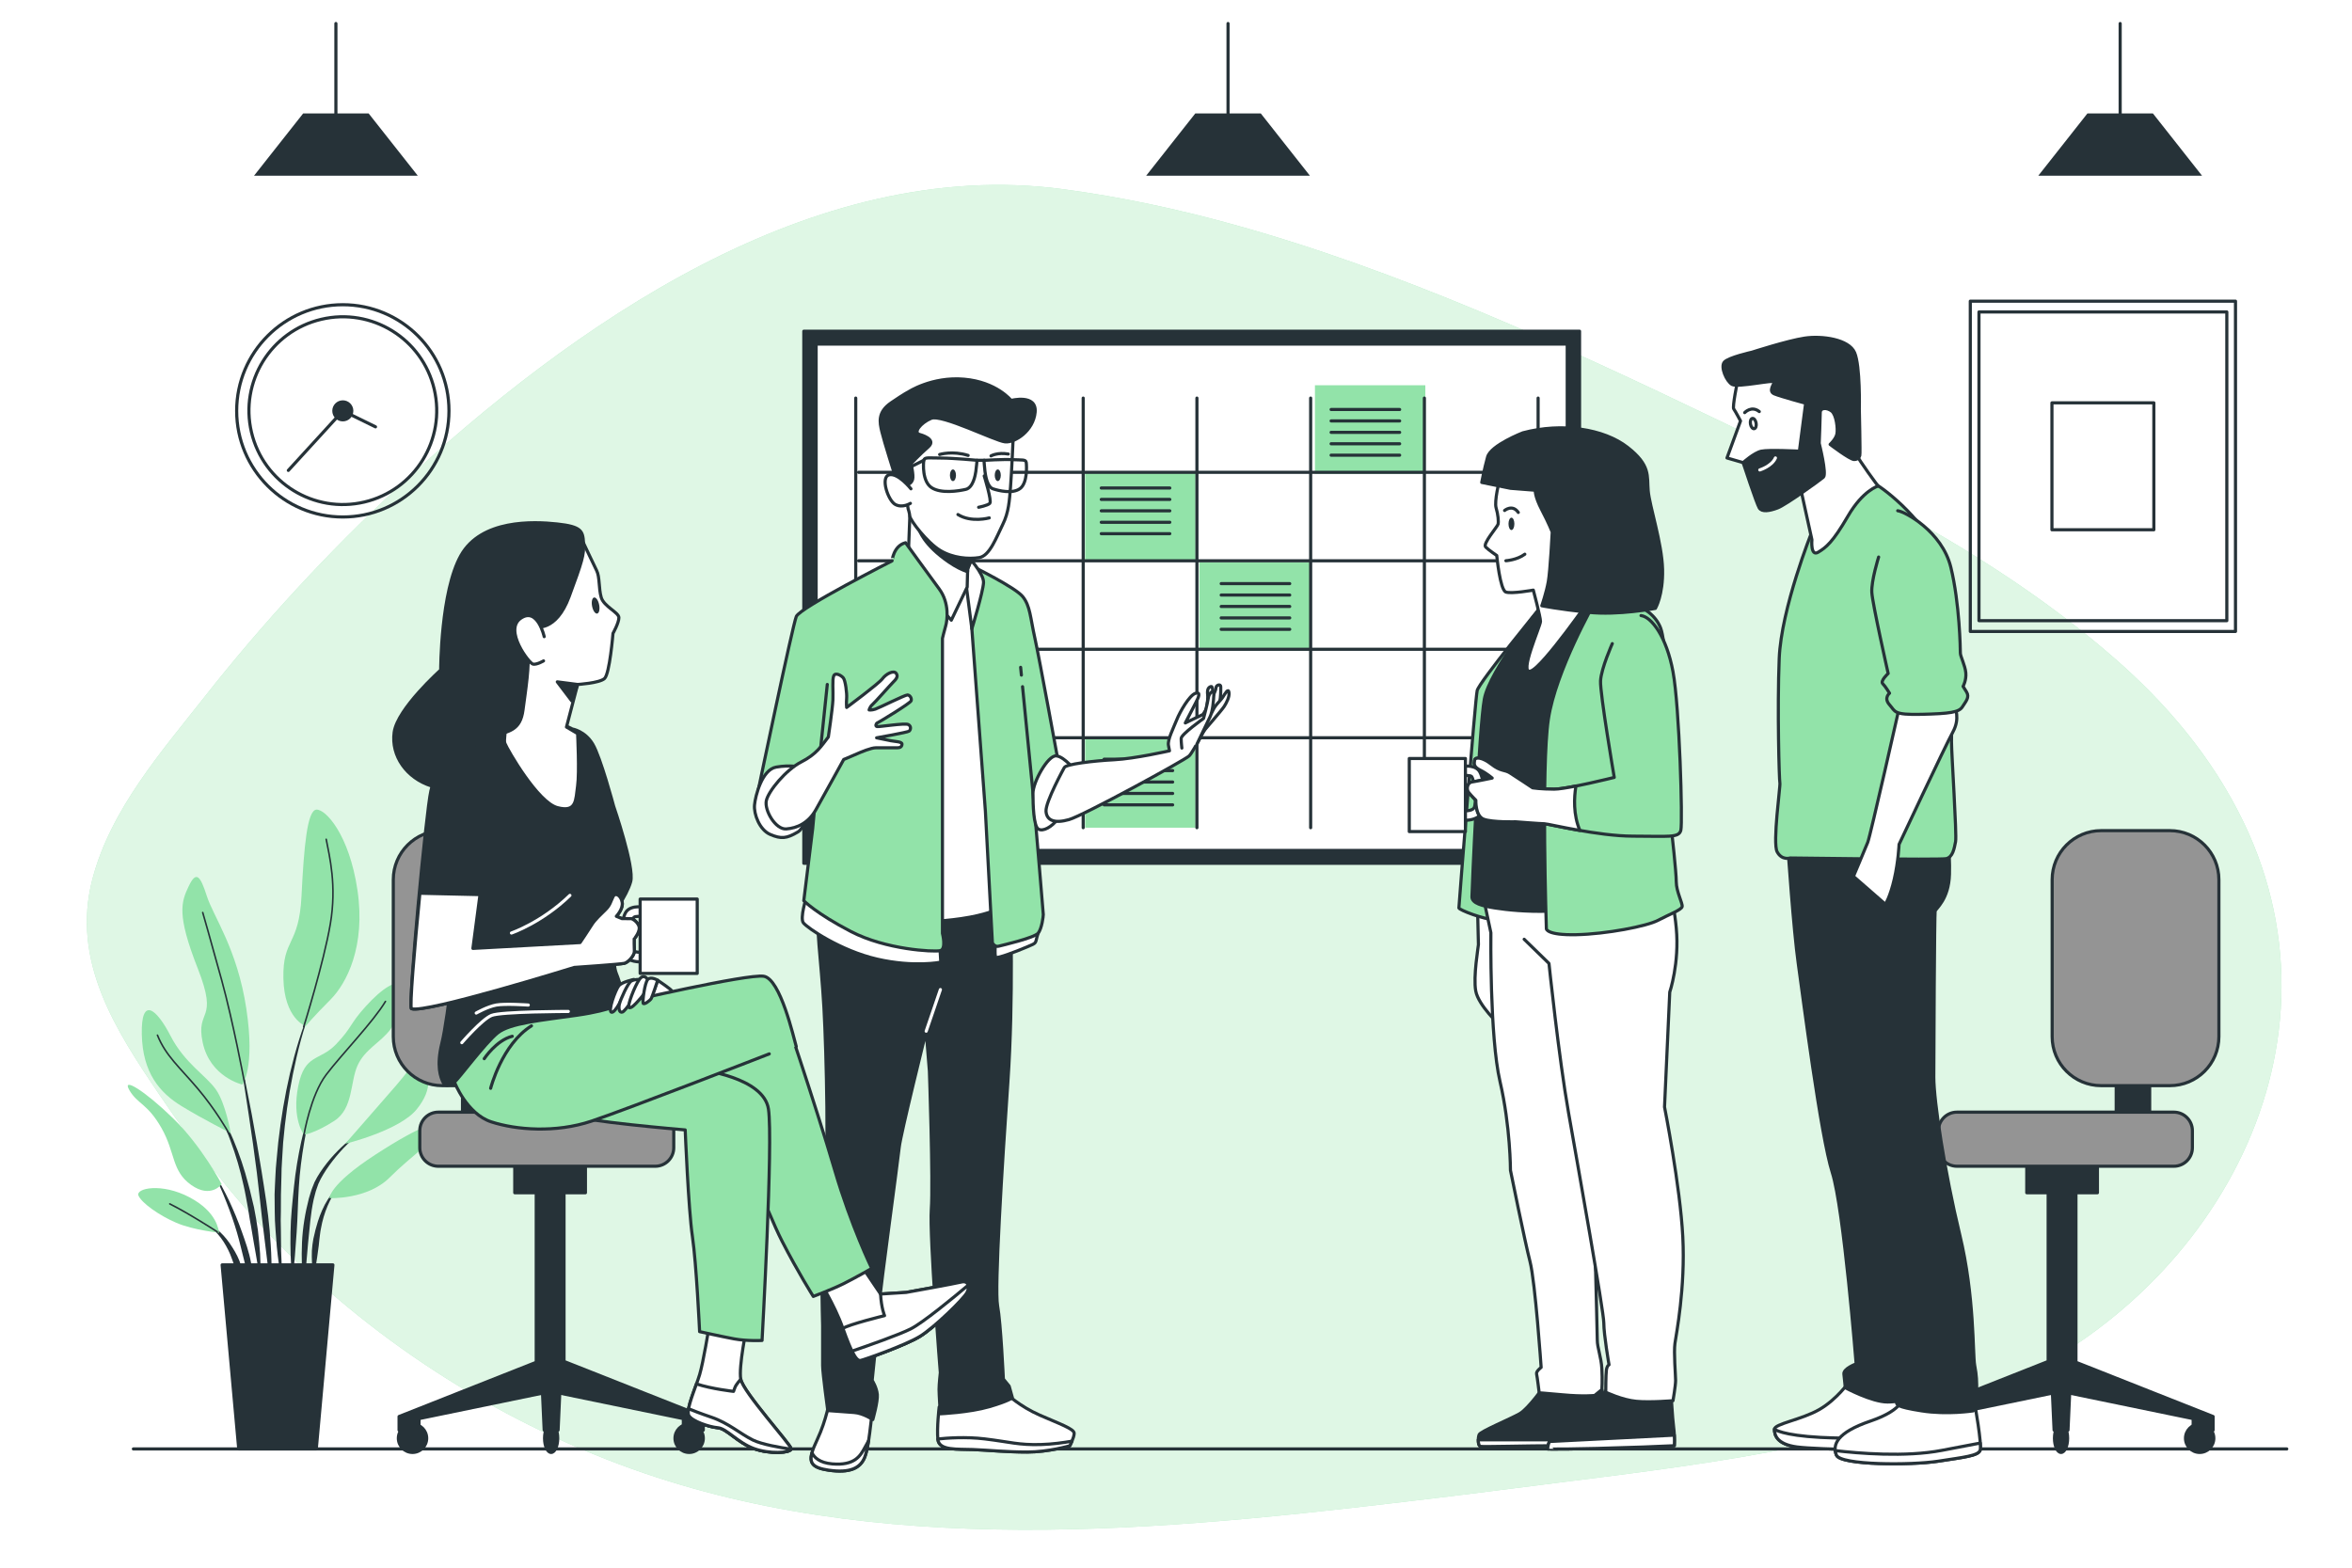 <?xml version="1.0" encoding="UTF-8" standalone="no"?>
<!-- Generator: Adobe Illustrator 27.5.0, SVG Export Plug-In . SVG Version: 6.00 Build 0)  -->

<svg
   version="1.1"
   x="0px"
   y="0px"
   viewBox="0 0 750 500"
   style="enable-background:new 0 0 750 500;"
   xml:space="preserve"
   id="svg503"
   sodipodi:docname="standup-meeting.svg"
   inkscape:version="1.2.2 (b0a8486541, 2022-12-01)"
   xmlns:inkscape="http://www.inkscape.org/namespaces/inkscape"
   xmlns:sodipodi="http://sodipodi.sourceforge.net/DTD/sodipodi-0.dtd"
   xmlns="http://www.w3.org/2000/svg"
   xmlns:svg="http://www.w3.org/2000/svg"><defs
   id="defs507"><filter
     style="color-interpolation-filters:sRGB;"
     inkscape:label="Greyscale"
     id="filter2018"
     x="-0.003"
     y="-0.002"
     width="1.005"
     height="1.003"><feColorMatrix
       values="0.21 0.72 0.072 0 0 0.21 0.72 0.072 0 0 0.21 0.72 0.072 0 0 0 0 0 1 0 "
       id="feColorMatrix2016" /></filter><filter
     style="color-interpolation-filters:sRGB;"
     inkscape:label="Greyscale"
     id="filter2022"
     x="-0.005"
     y="-0.003"
     width="1.01"
     height="1.005"><feColorMatrix
       values="0.21 0.72 0.072 0 0 0.21 0.72 0.072 0 0 0.21 0.72 0.072 0 0 0 0 0 1 0 "
       id="feColorMatrix2020" /></filter><filter
     style="color-interpolation-filters:sRGB;"
     inkscape:label="Greyscale"
     id="filter2026"
     x="-0.003"
     y="-0.001"
     width="1.007"
     height="1.003"><feColorMatrix
       values="0.21 0.72 0.072 0 0 0.21 0.72 0.072 0 0 0.21 0.72 0.072 0 0 0 0 0 1 0 "
       id="feColorMatrix2024" /></filter><filter
     style="color-interpolation-filters:sRGB;"
     inkscape:label="Greyscale"
     id="filter2030"
     x="-0.006"
     y="-0.002"
     width="1.011"
     height="1.003"><feColorMatrix
       values="0.21 0.72 0.072 0 0 0.21 0.72 0.072 0 0 0.21 0.72 0.072 0 0 0 0 0 1 0 "
       id="feColorMatrix2028" /></filter><filter
     style="color-interpolation-filters:sRGB;"
     inkscape:label="Greyscale"
     id="filter2034"
     x="-0.006"
     y="-0.001"
     width="1.012"
     height="1.003"><feColorMatrix
       values="0.21 0.72 0.072 0 0 0.21 0.72 0.072 0 0 0.21 0.72 0.072 0 0 0 0 0 1 0 "
       id="feColorMatrix2032" /></filter><filter
     style="color-interpolation-filters:sRGB;"
     inkscape:label="Greyscale"
     id="filter2038"
     x="-0.005"
     y="-0.003"
     width="1.01"
     height="1.005"><feColorMatrix
       values="0.21 0.72 0.072 0 0 0.21 0.72 0.072 0 0 0.21 0.72 0.072 0 0 0 0 0 1 0 "
       id="feColorMatrix2036" /></filter><filter
     style="color-interpolation-filters:sRGB;"
     inkscape:label="Greyscale"
     id="filter2042"
     x="-0.002"
     y="-0.003"
     width="1.004"
     height="1.006"><feColorMatrix
       values="0.21 0.72 0.072 0 0 0.21 0.72 0.072 0 0 0.21 0.72 0.072 0 0 0 0 0 1 0 "
       id="feColorMatrix2040" /></filter><filter
     style="color-interpolation-filters:sRGB;"
     inkscape:label="Greyscale"
     id="filter2046"
     x="0"
     y="0"
     width="1"
     height="1.002"><feColorMatrix
       values="0.21 0.72 0.072 0 0 0.21 0.72 0.072 0 0 0.21 0.72 0.072 0 0 0 0 0 1 0 "
       id="feColorMatrix2044" /></filter><filter
     style="color-interpolation-filters:sRGB;"
     inkscape:label="Greyscale"
     id="filter2050"
     x="0"
     y="-0.01"
     width="1"
     height="1.01"><feColorMatrix
       values="0.21 0.72 0.072 0 0 0.21 0.72 0.072 0 0 0.21 0.72 0.072 0 0 0 0 0 1 0 "
       id="feColorMatrix2048" /></filter><filter
     style="color-interpolation-filters:sRGB;"
     inkscape:label="Greyscale"
     id="filter2054"
     x="-0.006"
     y="-0.005"
     width="1.012"
     height="1.009"><feColorMatrix
       values="0.21 0.72 0.072 0 0 0.21 0.72 0.072 0 0 0.21 0.72 0.072 0 0 0 0 0 1 0 "
       id="feColorMatrix2052" /></filter><filter
     style="color-interpolation-filters:sRGB;"
     inkscape:label="Greyscale"
     id="filter2058"
     x="-0.007"
     y="-0.007"
     width="1.015"
     height="1.015"><feColorMatrix
       values="0.21 0.72 0.072 0 0 0.21 0.72 0.072 0 0 0.21 0.72 0.072 0 0 0 0 0 1 0 "
       id="feColorMatrix2056" /></filter><filter
     style="color-interpolation-filters:sRGB;"
     inkscape:label="Greyscale"
     id="filter2062"
     x="-0.001"
     y="-inf"
     width="1.001"
     height="inf"><feColorMatrix
       values="0.21 0.72 0.072 0 0 0.21 0.72 0.072 0 0 0.21 0.72 0.072 0 0 0 0 0 1 0 "
       id="feColorMatrix2060" /></filter><filter
     style="color-interpolation-filters:sRGB;"
     inkscape:label="Greyscale"
     id="filter2066"
     x="0"
     y="0"
     width="1"
     height="1"><feColorMatrix
       values="0.21 0.72 0.072 0 0 0.21 0.72 0.072 0 0 0.21 0.72 0.072 0 0 0 0 0 1 0 "
       id="feColorMatrix2064" /></filter></defs><sodipodi:namedview
   id="namedview505"
   pagecolor="#ffffff"
   bordercolor="#000000"
   borderopacity="0.25"
   inkscape:showpageshadow="2"
   inkscape:pageopacity="0.0"
   inkscape:pagecheckerboard="0"
   inkscape:deskcolor="#d1d1d1"
   showgrid="false"
   inkscape:zoom="1.7466667"
   inkscape:cx="375.85878"
   inkscape:cy="250.4771"
   inkscape:window-width="2560"
   inkscape:window-height="1371"
   inkscape:window-x="0"
   inkscape:window-y="0"
   inkscape:window-maximized="1"
   inkscape:current-layer="svg503" />
<g
   id="Background_Simple"
   style="filter:url(#filter2066)">
	<g
   id="g6">
		<path
   style="fill:#92E3A9;"
   d="M673.897,209.621c-37.326-32.453-81.99-54.477-126.275-75.753    c-49.647-23.852-101.468-47.658-154.652-62.353c-17.72-4.892-35.738-8.746-53.965-11.179    c-80.138-10.695-156.824,43.542-212.305,95.253c-22.132,20.628-42.792,42.935-61.509,66.715    c-13.668,17.365-29.984,35.934-35.749,58.174c-6.773,26.127,7.379,48.017,21.49,68.807c11.311,16.665,23.047,32.377,37.228,46.787    c32.706,33.236,73.242,58.728,117.348,73.82c82.126,28.104,173.304,17.443,257.663,7.259c4.758-0.574,9.512-1.173,14.264-1.792    c52.085-6.792,103.837-11.391,153.435-30.372c71.978-27.546,120.498-108.427,84.464-182.964    C705.466,241.612,690.977,224.471,673.897,209.621z"
   id="path2" />
		<path
   style="opacity:0.7;fill:#FFFFFF;"
   d="M673.897,209.621c-37.326-32.453-81.99-54.477-126.275-75.753    c-49.647-23.852-101.468-47.658-154.652-62.353c-17.72-4.892-35.738-8.746-53.965-11.179    c-80.138-10.695-156.824,43.542-212.305,95.253c-22.132,20.628-42.792,42.935-61.509,66.715    c-13.668,17.365-29.984,35.934-35.749,58.174c-6.773,26.127,7.379,48.017,21.49,68.807c11.311,16.665,23.047,32.377,37.228,46.787    c32.706,33.236,73.242,58.728,117.348,73.82c82.126,28.104,173.304,17.443,257.663,7.259c4.758-0.574,9.512-1.173,14.264-1.792    c52.085-6.792,103.837-11.391,153.435-30.372c71.978-27.546,120.498-108.427,84.464-182.964    C705.466,241.612,690.977,224.471,673.897,209.621z"
   id="path4" />
	</g>
</g>
<g
   id="Floor"
   style="filter:url(#filter2062)">
	
		<line
   style="fill:none;stroke:#263238;stroke-linecap:round;stroke-linejoin:round;stroke-miterlimit:10;"
   x1="42.532"
   y1="462.124"
   x2="729.203"
   y2="462.124"
   id="line9" />
</g>
<g
   id="Clock"
   style="filter:url(#filter2058)">
	<g
   id="g20">
		
			<circle
   style="fill:none;stroke:#263238;stroke-linecap:round;stroke-linejoin:round;stroke-miterlimit:10;"
   cx="109.317"
   cy="131.038"
   r="33.85"
   id="circle12" />
		
			<ellipse
   transform="matrix(0.973 -0.23 0.23 0.973 -27.182 28.621)"
   style="fill:none;stroke:#263238;stroke-linecap:round;stroke-linejoin:round;stroke-miterlimit:10;"
   cx="109.317"
   cy="131.037"
   rx="29.943"
   ry="29.943"
   id="ellipse14" />
		
			<circle
   style="fill:#263238;stroke:#263238;stroke-linecap:round;stroke-linejoin:round;stroke-miterlimit:10;"
   cx="109.317"
   cy="131.038"
   r="2.86"
   id="circle16" />
		<polyline
   style="fill:none;stroke:#263238;stroke-linecap:round;stroke-linejoin:round;stroke-miterlimit:10;"
   points="    119.739,136.133 109.317,131.038 91.942,150.031   "
   id="polyline18" />
	</g>
</g>
<g
   id="Picture"
   style="filter:url(#filter2054)">
	<g
   id="g29">
		
			<rect
   x="628.285"
   y="96.054"
   style="fill:none;stroke:#263238;stroke-linecap:round;stroke-linejoin:round;stroke-miterlimit:10;"
   width="84.563"
   height="105.342"
   id="rect23" />
		
			<rect
   x="631.049"
   y="99.497"
   style="fill:none;stroke:#263238;stroke-linecap:round;stroke-linejoin:round;stroke-miterlimit:10;"
   width="79.035"
   height="98.455"
   id="rect25" />
		
			<rect
   x="654.318"
   y="128.485"
   style="fill:none;stroke:#263238;stroke-linecap:round;stroke-linejoin:round;stroke-miterlimit:10;"
   width="32.496"
   height="40.481"
   id="rect27" />
	</g>
</g>
<g
   id="Lamps"
   style="filter:url(#filter2050)">
	<g
   id="g36">
		
			<line
   style="fill:none;stroke:#263238;stroke-linecap:round;stroke-linejoin:round;stroke-miterlimit:10;"
   x1="391.593"
   y1="39.121"
   x2="391.593"
   y2="7.502"
   id="line32" />
		<polygon
   style="fill:#263238;"
   points="417.697,56.034 365.489,56.034 381.151,36.18 402.035,36.18   "
   id="polygon34" />
	</g>
	<g
   id="g42">
		
			<line
   style="fill:none;stroke:#263238;stroke-linecap:round;stroke-linejoin:round;stroke-miterlimit:10;"
   x1="676.075"
   y1="39.121"
   x2="676.075"
   y2="7.502"
   id="line38" />
		<polygon
   style="fill:#263238;"
   points="702.179,56.034 649.971,56.034 665.633,36.18 686.517,36.18   "
   id="polygon40" />
	</g>
	<g
   id="g48">
		
			<line
   style="fill:none;stroke:#263238;stroke-linecap:round;stroke-linejoin:round;stroke-miterlimit:10;"
   x1="107.111"
   y1="39.121"
   x2="107.111"
   y2="7.502"
   id="line44" />
		<polygon
   style="fill:#263238;"
   points="133.215,56.034 81.007,56.034 96.669,36.18 117.553,36.18   "
   id="polygon46" />
	</g>
</g>
<g
   id="Plant"
   style="filter:url(#filter2046)">
	<g
   id="g99">
		<g
   id="g95">
			<g
   id="g67">
				<path
   style="fill:#263238;"
   d="M99.382,321.271l0.002-0.006c0.019-0.049-0.004-0.104-0.052-0.125      c-0.049-0.021-0.107,0.001-0.128,0.051c-2.947,6.806-5.019,13.95-6.749,21.156c-1.669,7.226-2.878,14.557-3.724,21.933      l-0.527,5.544c-0.082,0.924-0.182,1.848-0.249,2.774l-0.151,2.781c-0.08,1.855-0.194,3.71-0.246,5.566l0.05,5.571l0.062,2.784      c0.041,0.927,0.108,1.854,0.171,2.78c0.141,1.852,0.253,3.704,0.423,5.552c0.355,3.693,0.91,7.367,1.482,11.024      c0.007,0.047,0.048,0.083,0.097,0.082c0.054,0,0.098-0.044,0.097-0.098v-0.005c-0.01-1.857-0.088-3.704-0.13-5.552      c-0.053-1.847-0.214-3.684-0.188-5.532c0.008-1.846-0.04-3.688-0.06-5.53l-0.051-2.761l0.049-2.762l0.025-5.52l0.15-5.517      l0.057-2.761c0.035-0.92,0.104-1.837,0.155-2.756l0.339-5.514c0.646-7.337,1.654-14.649,3.123-21.875      C94.874,335.337,96.688,328.146,99.382,321.271z"
   id="path51" />
				<path
   style="fill:#263238;"
   d="M100.173,350.138c0.014-0.049-0.012-0.105-0.061-0.122c-0.051-0.018-0.107,0.009-0.124,0.06      c-1.589,4.587-2.857,9.279-3.929,14.02c-1.025,4.749-1.83,9.561-2.32,14.409c-0.49,4.831-1.031,9.667-1.097,14.525      c-0.075,4.855,0.003,9.716,0.516,14.566c0.005,0.045,0.041,0.082,0.087,0.087c0.054,0.006,0.102-0.033,0.108-0.087      c0.561-4.836,0.903-9.66,1.238-14.483c0.342-4.82,0.388-9.655,0.702-14.477c0.292-4.807,0.895-9.596,1.722-14.352      C97.826,359.526,98.837,354.787,100.173,350.138z"
   id="path53" />
				<path
   style="fill:#263238;"
   d="M116.176,360.293c-0.029-0.045-0.089-0.059-0.135-0.03c-4.006,2.536-7.579,5.73-10.701,9.329      c-1.535,1.826-2.961,3.738-4.184,5.818l-0.86,1.623l-0.673,1.686c-0.242,0.559-0.412,1.135-0.587,1.709      c-0.173,0.575-0.366,1.148-0.522,1.727c-1.202,4.638-1.998,9.365-2.214,14.116c-0.193,4.748-0.103,9.504,0.531,14.218      c0.007,0.044,0.044,0.081,0.09,0.085c0.054,0.004,0.101-0.037,0.105-0.091l1.219-14.074c0.486-4.653,0.784-9.333,1.783-13.877      c0.127-0.566,0.29-1.119,0.433-1.68c0.145-0.561,0.286-1.124,0.493-1.658l0.571-1.627l0.735-1.536      c1.084-2.033,2.409-3.978,3.834-5.822c2.858-3.688,6.22-7.05,10.048-9.779l0.005-0.004      C116.193,360.394,116.204,360.337,116.176,360.293z"
   id="path55" />
				<path
   style="fill:#263238;"
   d="M108.431,378.375c-2.181,1.408-3.64,3.622-4.866,5.849c-1.169,2.277-2.09,4.691-2.727,7.167      c-0.192,0.613-0.343,1.234-0.476,1.859l-0.441,1.871c-0.225,1.257-0.401,2.527-0.473,3.801      c-0.017,1.277-0.053,2.552,0.033,3.825c0.106,1.273,0.251,2.542,0.502,3.801c0.009,0.036,0.039,0.07,0.078,0.078      c0.054,0.011,0.106-0.024,0.117-0.078c0.308-1.256,0.51-2.5,0.674-3.742c0.198-1.239,0.391-2.47,0.539-3.702      c0.181-1.227,0.343-2.451,0.439-3.687c0.172-1.22,0.262-2.467,0.529-3.672c0.428-2.44,1.134-4.822,2.087-7.099      c0.949-2.259,2.185-4.51,4.086-6.102l0.015-0.013c0.037-0.031,0.046-0.085,0.019-0.126      C108.536,378.359,108.476,378.346,108.431,378.375z"
   id="path57" />
				<path
   style="fill:#263238;"
   d="M85.987,392.472c-0.526-6.248-1.557-12.433-2.531-18.616c-0.977-6.183-2.054-12.348-3.185-18.501      c-1.171-6.146-2.396-12.28-3.721-18.393c-0.011-0.051-0.061-0.085-0.113-0.075c-0.053,0.009-0.088,0.06-0.079,0.113      c1.069,6.159,2.037,12.335,2.951,18.517c0.938,6.178,1.82,12.363,2.602,18.559c0.764,6.199,1.359,12.412,2.136,18.6      l2.285,18.599c0.006,0.047,0.044,0.084,0.093,0.086c0.054,0.003,0.1-0.039,0.102-0.093c0.071-1.567,0.073-3.134,0.112-4.705      c0.014-1.57-0.064-3.134-0.092-4.703C86.49,398.721,86.222,395.598,85.987,392.472z"
   id="path59" />
				<path
   style="fill:#263238;"
   d="M82.24,392.382c-0.334-2.475-0.789-4.935-1.261-7.387l-0.877-3.648      c-0.287-1.216-0.56-2.435-0.916-3.635c-1.247-4.84-2.84-9.598-4.775-14.208l-0.75-1.719l-0.833-1.682      c-0.529-1.133-1.17-2.212-1.777-3.303c-1.306-2.128-2.662-4.254-4.509-5.979c-0.038-0.035-0.097-0.035-0.134,0.001      c-0.038,0.037-0.039,0.099-0.002,0.138l0.009,0.01c1.708,1.77,2.952,3.956,4.125,6.115c0.543,1.111,1.118,2.203,1.582,3.35      l0.734,1.7l0.651,1.736c1.731,4.625,3.119,9.38,4.163,14.212c0.569,2.404,0.947,4.854,1.413,7.277l0.585,3.662      c0.212,1.218,0.472,2.426,0.644,3.652c0.39,2.443,0.839,4.879,1.266,7.323c0.379,2.451,0.826,4.897,1.343,7.346      c0.009,0.044,0.049,0.081,0.096,0.081c0.054,0,0.098-0.043,0.098-0.097c0.011-2.496-0.047-4.994-0.174-7.488      C82.795,397.347,82.5,394.867,82.24,392.382z"
   id="path61" />
				<path
   style="fill:#263238;"
   d="M77.07,392.701c-1.158-3.278-2.497-6.487-3.957-9.633c-1.498-3.129-3.115-6.199-4.976-9.123      c-0.029-0.041-0.088-0.058-0.132-0.032c-0.046,0.027-0.062,0.087-0.034,0.134c1.626,3.036,3.001,6.204,4.247,9.408      c1.268,3.195,2.411,6.438,3.369,9.732c0.977,3.29,1.677,6.645,2.553,9.95c0.92,3.303,1.665,6.64,2.681,9.985      c0.012,0.04,0.049,0.072,0.093,0.072c0.054,0.001,0.099-0.043,0.1-0.097c0.049-3.49-0.293-6.978-0.972-10.394      C79.429,399.266,78.221,395.977,77.07,392.701z"
   id="path63" />
				<path
   style="fill:#263238;"
   d="M76.856,403.62c-0.592-2.053-1.603-3.965-2.75-5.767c-1.127-1.811-2.435-3.524-4.003-4.974      c-0.807-0.7-1.633-1.373-2.546-1.921c-0.899-0.562-1.854-1.037-2.888-1.306c-0.045-0.012-0.093,0.01-0.113,0.054      c-0.022,0.049,0,0.106,0.049,0.128l0.012,0.005c1.872,0.832,3.454,2.212,4.791,3.722c1.355,1.512,2.437,3.247,3.338,5.054      c0.948,1.795,1.438,3.778,2.263,5.627c0.364,0.948,0.725,1.902,1.146,2.848c0.357,0.966,0.753,1.929,1.256,2.887l0.003,0.005      c0.016,0.03,0.047,0.052,0.084,0.053c0.055,0.002,0.102-0.04,0.104-0.096c0.045-1.069-0.018-2.133-0.119-3.193      C77.328,405.698,77.106,404.656,76.856,403.62z"
   id="path65" />
			</g>
			<path
   style="fill:#92E3A9;"
   d="M77.242,345.907c0,0-10.238-2.362-12.6-13.388c-2.363-11.025,5.25-6.3-1.575-23.626     c-6.825-17.326-5.25-21.263-2.888-26.251c2.363-4.988,3.675-3.413,5.775,3.15c2.1,6.563,9.713,16.8,12.601,35.964     C81.442,340.919,77.242,345.907,77.242,345.907z"
   id="path69" />
			<path
   style="fill:#92E3A9;"
   d="M97.455,327.269c0,0-6.825-2.363-7.088-15.226c-0.262-12.863,4.988-10.238,5.775-26.251     c0.787-16.013,1.838-27.301,4.725-27.564c2.888-0.263,10.501,7.875,13.126,25.726c2.625,17.851-3.413,29.663-8.663,34.914     C100.08,324.119,97.455,327.269,97.455,327.269z"
   id="path71" />
			<path
   style="fill:#92E3A9;"
   d="M73.567,361.395c0,0-1.575-9.45-4.725-13.913c-3.15-4.463-9.976-8.401-14.438-17.063     c-4.462-8.663-9.45-12.863-9.188-0.525c0.263,12.338,5.775,18.638,12.601,22.838C64.642,356.933,73.567,361.395,73.567,361.395z"
   id="path73" />
			<path
   style="fill:#92E3A9;"
   d="M70.679,377.671c0,0-6.3-12.075-15.488-21.001c-9.188-8.925-16.538-13.388-13.913-8.925     c2.625,4.463,5.775,4.2,10.238,12.076c4.463,7.875,3.15,13.65,9.45,18.113C67.267,382.396,70.679,377.671,70.679,377.671z"
   id="path75" />
			<path
   style="fill:#92E3A9;"
   d="M69.892,393.159c-0.262-0.787-0.525-6.563-9.45-11.288c-8.926-4.725-17.326-2.887-16.276-0.525     c1.05,2.363,6.563,6.3,12.076,8.663C61.754,392.372,69.892,393.159,69.892,393.159z"
   id="path77" />
			<path
   style="fill:#92E3A9;"
   d="M96.93,361.92c0,0-3.938-4.988-1.838-15.488c2.1-10.501,6.825-7.876,12.076-13.388     c5.25-5.513,4.2-6.3,9.45-12.075c5.25-5.775,9.976-8.925,12.076-6.563c2.1,2.363-1.05,9.713-4.2,13.913     c-3.15,4.2-8.138,6.3-10.5,11.55c-2.363,5.25-1.313,13.651-7.35,17.588C100.606,361.395,96.93,361.92,96.93,361.92z"
   id="path79" />
			<path
   style="fill:#92E3A9;"
   d="M110.056,364.808c0,0,9.451-10.763,16.276-18.638c6.825-7.875,9.45-13.913,9.713-8.663     c0.262,5.25,2.363,9.45-3.15,16.276C127.382,360.608,110.056,364.808,110.056,364.808z"
   id="path81" />
			<path
   style="fill:#92E3A9;"
   d="M105.068,382.134c0,0-0.262-4.2,14.701-13.913c14.963-9.713,21.263-11.55,19.688-7.613     c-1.575,3.938-8.138,7.875-15.226,14.963C117.144,382.659,105.068,382.134,105.068,382.134z"
   id="path83" />
			<path
   style="fill:none;stroke:#263238;stroke-width:0.5;stroke-linecap:round;stroke-linejoin:round;stroke-miterlimit:10;"
   d="     M77.866,344.789c0,0-3.512-18.832-7.187-32.22c-3.675-13.388-6.038-21.526-6.038-21.526"
   id="path85" />
			<path
   style="fill:none;stroke:#263238;stroke-width:0.5;stroke-linecap:round;stroke-linejoin:round;stroke-miterlimit:10;"
   d="     M96.851,327.467c0,0,6.38-20.411,8.48-32.75c2.1-12.338-0.263-21.526-1.313-27.038"
   id="path87" />
			<path
   style="fill:none;stroke:#263238;stroke-width:0.5;stroke-linecap:round;stroke-linejoin:round;stroke-miterlimit:10;"
   d="     M72.739,361.001c0,0-3.898-6.956-9.673-13.782c-5.775-6.825-10.238-10.5-12.863-17.063"
   id="path89" />
			<path
   style="fill:none;stroke:#263238;stroke-width:0.5;stroke-linecap:round;stroke-linejoin:round;stroke-miterlimit:10;"
   d="     M96.93,361.92c0,0,2.1-12.601,7.088-19.163c4.988-6.563,14.963-16.801,18.901-23.363"
   id="path91" />
			<path
   style="fill:none;stroke:#263238;stroke-width:0.5;stroke-linecap:round;stroke-linejoin:round;stroke-miterlimit:10;"
   d="     M69.275,392.873c0,0-8.833-5.751-15.134-8.901"
   id="path93" />
		</g>
		<polygon
   style="fill:#263238;stroke:#263238;stroke-linecap:round;stroke-linejoin:round;stroke-miterlimit:10;"
   points="    100.853,462.124 76.132,462.124 70.835,403.43 106.151,403.43   "
   id="polygon97" />
	</g>
</g>
<g
   id="Board"
   style="filter:url(#filter2042)">
	<g
   id="g190">
		<g
   id="g106">
			
				<rect
   x="256.318"
   y="105.638"
   style="fill:#263238;stroke:#263238;stroke-linecap:round;stroke-linejoin:round;stroke-miterlimit:10;"
   width="247.364"
   height="169.701"
   id="rect102" />
			
				<rect
   x="260.246"
   y="109.733"
   style="fill:#FFFFFF;stroke:#263238;stroke-linecap:round;stroke-linejoin:round;stroke-miterlimit:10;"
   width="239.508"
   height="161.513"
   id="rect104" />
		</g>
		<g
   id="g188">
			<rect
   x="346.015"
   y="150.638"
   style="fill:#92E3A9;"
   width="35.203"
   height="28.224"
   id="rect108" />
			<rect
   x="382.433"
   y="179.317"
   style="fill:#92E3A9;"
   width="35.203"
   height="28.224"
   id="rect110" />
			<rect
   x="346.015"
   y="235.764"
   style="fill:#92E3A9;"
   width="35.203"
   height="28.224"
   id="rect112" />
			<rect
   x="419.305"
   y="122.87"
   style="fill:#92E3A9;"
   width="35.203"
   height="28.224"
   id="rect114" />
			<g
   id="g186">
				
					<line
   style="fill:none;stroke:#263238;stroke-linecap:round;stroke-linejoin:round;stroke-miterlimit:10;"
   x1="272.875"
   y1="126.967"
   x2="272.875"
   y2="263.988"
   id="line116" />
				
					<line
   style="fill:none;stroke:#263238;stroke-linecap:round;stroke-linejoin:round;stroke-miterlimit:10;"
   x1="309.141"
   y1="126.967"
   x2="309.141"
   y2="263.988"
   id="line118" />
				
					<line
   style="fill:none;stroke:#263238;stroke-linecap:round;stroke-linejoin:round;stroke-miterlimit:10;"
   x1="345.407"
   y1="126.967"
   x2="345.407"
   y2="263.988"
   id="line120" />
				
					<line
   style="fill:none;stroke:#263238;stroke-linecap:round;stroke-linejoin:round;stroke-miterlimit:10;"
   x1="381.673"
   y1="126.967"
   x2="381.673"
   y2="263.988"
   id="line122" />
				
					<line
   style="fill:none;stroke:#263238;stroke-linecap:round;stroke-linejoin:round;stroke-miterlimit:10;"
   x1="417.939"
   y1="126.967"
   x2="417.939"
   y2="263.988"
   id="line124" />
				
					<line
   style="fill:none;stroke:#263238;stroke-linecap:round;stroke-linejoin:round;stroke-miterlimit:10;"
   x1="454.205"
   y1="126.967"
   x2="454.205"
   y2="263.988"
   id="line126" />
				
					<line
   style="fill:none;stroke:#263238;stroke-linecap:round;stroke-linejoin:round;stroke-miterlimit:10;"
   x1="490.47"
   y1="126.967"
   x2="490.47"
   y2="263.988"
   id="line128" />
				
					<line
   style="fill:none;stroke:#263238;stroke-linecap:round;stroke-linejoin:round;stroke-miterlimit:10;"
   x1="273.786"
   y1="150.638"
   x2="490.926"
   y2="150.638"
   id="line130" />
				
					<line
   style="fill:none;stroke:#263238;stroke-linecap:round;stroke-linejoin:round;stroke-miterlimit:10;"
   x1="273.786"
   y1="178.862"
   x2="490.926"
   y2="178.862"
   id="line132" />
				
					<line
   style="fill:none;stroke:#263238;stroke-linecap:round;stroke-linejoin:round;stroke-miterlimit:10;"
   x1="273.786"
   y1="207.086"
   x2="490.926"
   y2="207.086"
   id="line134" />
				
					<line
   style="fill:none;stroke:#263238;stroke-linecap:round;stroke-linejoin:round;stroke-miterlimit:10;"
   x1="273.786"
   y1="235.309"
   x2="490.926"
   y2="235.309"
   id="line136" />
				<g
   id="g148">
					
						<line
   style="fill:none;stroke:#263238;stroke-linecap:round;stroke-linejoin:round;stroke-miterlimit:10;"
   x1="351.173"
   y1="155.646"
   x2="373.024"
   y2="155.646"
   id="line138" />
					
						<line
   style="fill:none;stroke:#263238;stroke-linecap:round;stroke-linejoin:round;stroke-miterlimit:10;"
   x1="351.173"
   y1="159.288"
   x2="373.024"
   y2="159.288"
   id="line140" />
					
						<line
   style="fill:none;stroke:#263238;stroke-linecap:round;stroke-linejoin:round;stroke-miterlimit:10;"
   x1="351.173"
   y1="162.929"
   x2="373.024"
   y2="162.929"
   id="line142" />
					
						<line
   style="fill:none;stroke:#263238;stroke-linecap:round;stroke-linejoin:round;stroke-miterlimit:10;"
   x1="351.173"
   y1="166.571"
   x2="373.024"
   y2="166.571"
   id="line144" />
					
						<line
   style="fill:none;stroke:#263238;stroke-linecap:round;stroke-linejoin:round;stroke-miterlimit:10;"
   x1="351.173"
   y1="170.213"
   x2="373.024"
   y2="170.213"
   id="line146" />
				</g>
				<g
   id="g160">
					
						<line
   style="fill:none;stroke:#263238;stroke-linecap:round;stroke-linejoin:round;stroke-miterlimit:10;"
   x1="389.412"
   y1="186.145"
   x2="411.262"
   y2="186.145"
   id="line150" />
					
						<line
   style="fill:none;stroke:#263238;stroke-linecap:round;stroke-linejoin:round;stroke-miterlimit:10;"
   x1="389.412"
   y1="189.787"
   x2="411.262"
   y2="189.787"
   id="line152" />
					
						<line
   style="fill:none;stroke:#263238;stroke-linecap:round;stroke-linejoin:round;stroke-miterlimit:10;"
   x1="389.412"
   y1="193.429"
   x2="411.262"
   y2="193.429"
   id="line154" />
					
						<line
   style="fill:none;stroke:#263238;stroke-linecap:round;stroke-linejoin:round;stroke-miterlimit:10;"
   x1="389.412"
   y1="197.071"
   x2="411.262"
   y2="197.071"
   id="line156" />
					
						<line
   style="fill:none;stroke:#263238;stroke-linecap:round;stroke-linejoin:round;stroke-miterlimit:10;"
   x1="389.412"
   y1="200.712"
   x2="411.262"
   y2="200.712"
   id="line158" />
				</g>
				<g
   id="g172">
					
						<line
   style="fill:none;stroke:#263238;stroke-linecap:round;stroke-linejoin:round;stroke-miterlimit:10;"
   x1="352.084"
   y1="242.137"
   x2="373.934"
   y2="242.137"
   id="line162" />
					
						<line
   style="fill:none;stroke:#263238;stroke-linecap:round;stroke-linejoin:round;stroke-miterlimit:10;"
   x1="352.084"
   y1="245.779"
   x2="373.934"
   y2="245.779"
   id="line164" />
					
						<line
   style="fill:none;stroke:#263238;stroke-linecap:round;stroke-linejoin:round;stroke-miterlimit:10;"
   x1="352.084"
   y1="249.421"
   x2="373.934"
   y2="249.421"
   id="line166" />
					
						<line
   style="fill:none;stroke:#263238;stroke-linecap:round;stroke-linejoin:round;stroke-miterlimit:10;"
   x1="352.084"
   y1="253.063"
   x2="373.934"
   y2="253.063"
   id="line168" />
					
						<line
   style="fill:none;stroke:#263238;stroke-linecap:round;stroke-linejoin:round;stroke-miterlimit:10;"
   x1="352.084"
   y1="256.704"
   x2="373.934"
   y2="256.704"
   id="line170" />
				</g>
				<g
   id="g184">
					
						<line
   style="fill:none;stroke:#263238;stroke-linecap:round;stroke-linejoin:round;stroke-miterlimit:10;"
   x1="424.464"
   y1="130.609"
   x2="446.314"
   y2="130.609"
   id="line174" />
					
						<line
   style="fill:none;stroke:#263238;stroke-linecap:round;stroke-linejoin:round;stroke-miterlimit:10;"
   x1="424.464"
   y1="134.25"
   x2="446.314"
   y2="134.25"
   id="line176" />
					
						<line
   style="fill:none;stroke:#263238;stroke-linecap:round;stroke-linejoin:round;stroke-miterlimit:10;"
   x1="424.464"
   y1="137.892"
   x2="446.314"
   y2="137.892"
   id="line178" />
					
						<line
   style="fill:none;stroke:#263238;stroke-linecap:round;stroke-linejoin:round;stroke-miterlimit:10;"
   x1="424.464"
   y1="141.534"
   x2="446.314"
   y2="141.534"
   id="line180" />
					
						<line
   style="fill:none;stroke:#263238;stroke-linecap:round;stroke-linejoin:round;stroke-miterlimit:10;"
   x1="424.464"
   y1="145.176"
   x2="446.314"
   y2="145.176"
   id="line182" />
				</g>
			</g>
		</g>
	</g>
</g>
<g
   id="Chair_2"
   style="filter:url(#filter2038)">
	<g
   id="g213">
		
			<rect
   x="674.811"
   y="340.497"
   transform="matrix(-1 -1.224647e-16 1.224647e-16 -1 1360.295 699.939)"
   style="fill:#263238;stroke:#263238;stroke-linecap:round;stroke-linejoin:round;stroke-miterlimit:10;"
   width="10.674"
   height="18.945"
   id="rect193" />
		<path
   style="fill:#949494;stroke:#263238;stroke-linecap:round;stroke-linejoin:round;stroke-miterlimit:10;"
   d="M670.018,346.259    h21.903c8.633,0,15.632-6.999,15.632-15.632v-50.071c0-8.633-6.999-15.632-15.632-15.632h-21.903    c-8.633,0-15.632,6.999-15.632,15.632v50.071C654.386,339.26,661.384,346.259,670.018,346.259z"
   id="path195" />
		<g
   id="g207">
			<path
   style="fill:#263238;stroke:#263238;stroke-linecap:round;stroke-linejoin:round;stroke-miterlimit:10;"
   d="     M696.906,458.726c0-2.493,2.021-4.515,4.515-4.515c2.493,0,4.515,2.021,4.515,4.515c0,2.493-2.021,4.515-4.515,4.515     C698.927,463.241,696.906,461.219,696.906,458.726z"
   id="path197" />
			<path
   style="fill:#263238;stroke:#263238;stroke-linecap:round;stroke-linejoin:round;stroke-miterlimit:10;"
   d="     M608.696,458.726c0-2.493,2.021-4.515,4.515-4.515c2.493,0,4.515,2.021,4.515,4.515c0,2.493-2.021,4.515-4.515,4.515     C610.718,463.241,608.696,461.219,608.696,458.726z"
   id="path199" />
			<path
   style="fill:#263238;stroke:#263238;stroke-linecap:round;stroke-linejoin:round;stroke-miterlimit:10;"
   d="     M655.123,458.726c0-2.493,0.939-4.515,2.098-4.515c1.159,0,2.098,2.021,2.098,4.515c0,2.493-0.939,4.515-2.098,4.515     C656.062,463.241,655.123,461.219,655.123,458.726z"
   id="path201" />
			<polygon
   style="fill:#263238;stroke:#263238;stroke-linecap:round;stroke-linejoin:round;stroke-miterlimit:10;"
   points="     653.112,434.222 653.112,369.5 661.974,369.5 661.974,434.487 705.71,451.786 705.71,456.134 699.354,456.134 699.354,452.455      657.208,443.758 615.062,452.455 615.062,456.134 608.706,456.134 608.706,451.786    "
   id="polygon203" />
			<polygon
   style="fill:#263238;stroke:#263238;stroke-linecap:round;stroke-linejoin:round;stroke-miterlimit:10;"
   points="     659.438,456.121 655.004,456.121 654.054,435.111 660.387,435.111    "
   id="polygon205" />
		</g>
		
			<rect
   x="646.287"
   y="367.033"
   transform="matrix(-1 -1.224647e-16 1.224647e-16 -1 1315.109 747.446)"
   style="fill:#263238;stroke:#263238;stroke-linecap:round;stroke-linejoin:round;stroke-miterlimit:10;"
   width="22.534"
   height="13.38"
   id="rect209" />
		<path
   style="fill:#949494;stroke:#263238;stroke-linecap:round;stroke-linejoin:round;stroke-miterlimit:10;"
   d="M624.032,371.962    h69.158c3.265,0,5.912-2.647,5.912-5.912v-5.428c0-3.265-2.647-5.912-5.912-5.912h-69.158c-3.265,0-5.912,2.647-5.912,5.912v5.428    C618.119,369.315,620.766,371.962,624.032,371.962z"
   id="path211" />
	</g>
</g>
<g
   id="Character_4"
   style="filter:url(#filter2034)">
	<g
   id="g250">
		<g
   id="g220">
			<path
   style="fill:#FFFFFF;stroke:#263238;stroke-linecap:round;stroke-linejoin:round;stroke-miterlimit:10;"
   d="     M589.716,440.642c0,0-3.909,5.646-9.555,8.904c-5.646,3.257-14.332,4.56-14.332,6.298s0.651,4.777,7.166,5.646     c6.515,0.869,34.745,1.303,38.437,0.434c3.692-0.869,0.217-19.11,0.217-19.11S594.494,443.682,589.716,440.642z"
   id="path216" />
			<path
   style="fill:#FFFFFF;stroke:#263238;stroke-linecap:round;stroke-linejoin:round;stroke-miterlimit:10;"
   d="     M572.995,461.489c6.515,0.869,34.745,1.303,38.437,0.434c0.942-0.222,1.415-1.577,1.601-3.469     c-7.871,0.242-23.221,0.48-32.438-0.005c-12.378-0.652-14.767-2.606-14.767-2.606C565.829,457.58,566.48,460.621,572.995,461.489     z"
   id="path218" />
		</g>
		<path
   style="fill:#263238;stroke:#263238;stroke-linecap:round;stroke-linejoin:round;stroke-miterlimit:10;"
   d="M570.172,270.824    c0,0,1.737,25.625,3.257,36.483c1.52,10.858,7.166,55.158,10.858,66.668c3.692,11.509,7.601,61.022,7.601,61.022    s-4.126,1.52-3.909,3.257c0.217,1.737,0.434,4.343,0.434,4.343s8.469,4.56,13.464,4.56c4.995,0,11.292-2.172,11.292-2.172    s-1.303-19.327-1.955-34.528c-0.651-15.201-6.949-79.915-6.949-79.915l-1.303-64.496L570.172,270.824z"
   id="path222" />
		<g
   id="g228">
			<path
   style="fill:#FFFFFF;stroke:#263238;stroke-linecap:round;stroke-linejoin:round;stroke-miterlimit:10;"
   d="     M606.872,445.419c0,0,0.434,4.126-10.424,7.818c-10.858,3.692-12.161,7.601-10.858,10.858c1.303,3.257,23.888,3.257,32.357,1.954     c8.469-1.303,12.812-1.737,13.464-3.475c0.651-1.737-1.737-14.984-1.737-14.984L606.872,445.419z"
   id="path224" />
			<path
   style="fill:#FFFFFF;stroke:#263238;stroke-linecap:round;stroke-linejoin:round;stroke-miterlimit:10;"
   d="     M631.411,462.575c0.134-0.358,0.138-1.208,0.062-2.326c-2.97,0.549-6.953,1.301-12.223,2.326     c-11.602,2.256-26.903,0.925-34.029,0.088c0.06,0.488,0.184,0.967,0.37,1.432c1.303,3.257,23.887,3.257,32.357,1.954     C626.416,464.747,630.759,464.312,631.411,462.575z"
   id="path226" />
		</g>
		<path
   style="fill:#263238;stroke:#263238;stroke-linecap:round;stroke-linejoin:round;stroke-miterlimit:10;"
   d="M577.99,277.121    l6.298,7.6c0,0,4.777,52.552,6.515,66.233s9.989,62.542,9.989,62.542l5.212,26.059c0,0-0.869,2.172-1.303,3.257    c-0.434,1.086-0.217,3.474,0,4.343c0.217,0.869-0.217,1.52,8.035,2.823c8.252,1.303,16.504,0,16.504,0s1.086-2.606,1.086-6.08    c0-3.475,0-4.995-0.651-8.469c-0.651-3.475,0-21.933-4.777-41.695c-4.778-19.761-8.252-42.563-8.252-50.164    c0-7.6,0.217-52.118,0.434-52.987c0.217-0.869,4.343-3.692,4.56-11.727c0.217-8.035-0.869-11.075-0.869-11.075h-42.346"
   id="path230" />
		<path
   style="fill:#92E3A9;stroke:#263238;stroke-linecap:round;stroke-linejoin:round;stroke-miterlimit:10;"
   d="M577.772,169.628    c0,0-9.772,24.322-10.424,40.392c-0.651,16.07,0,38.871,0.217,39.74c0.217,0.869-2.389,19.11-0.869,21.933    c1.52,2.823,4.126,1.954,4.126,1.954s47.558,0.651,49.729,0.217c2.172-0.434,2.606-3.257,3.04-5.429    c0.434-2.172-1.303-28.014-1.303-31.922c0-3.909,1.303-47.558-4.126-59.719c-5.429-12.161-18.893-22.15-20.63-22.584    C595.797,153.775,581.681,158.553,577.772,169.628z"
   id="path232" />
		<g
   id="g244">
			<path
   style="fill:#FFFFFF;stroke:#263238;stroke-linecap:round;stroke-linejoin:round;stroke-miterlimit:10;"
   d="M554.018,121.8     c0,0-1.661,7.975-1.163,8.639c0.498,0.665,2.16,3.821,2.16,3.821l-4.32,11.796l5.15,1.495l7.31,12.626l11.297-3.157l3.323,15.118     c0,0-0.498,5.482,1.994,3.987c2.492-1.495,4.652-3.157,9.47-11.464c4.818-8.307,9.636-9.636,9.636-9.636     s-5.981-7.975-7.144-10.467c-1.163-2.492-0.498-6.646-2.492-16.78c-1.994-10.134-8.805-12.294-18.109-12.294     C561.826,115.487,554.848,117.314,554.018,121.8z"
   id="path234" />
			<path
   style="fill:#263238;stroke:#263238;stroke-linecap:round;stroke-linejoin:round;stroke-miterlimit:10;"
   d="M558.669,112.33     c0,0-7.476,1.661-8.805,3.157c-1.329,1.495,0.664,6.147,2.492,7.144c1.828,0.997,13.623-1.661,13.457-0.831     c-0.166,0.831-1.994,2.99,0,3.821c1.994,0.831,9.968,2.991,9.968,2.991l-1.994,15.285c0,0-9.802-0.498-12.128,0     c-2.326,0.499-5.815,3.655-5.815,3.655s4.32,13.125,5.15,14.454c0.831,1.329,3.157,0.997,5.815,0     c2.658-0.997,13.457-8.805,14.62-9.802c1.163-0.997-1.329-10.799-1.329-10.799s0.332-8.141,0.332-9.802     c0-1.661,2.16-1.661,3.655-0.498c1.495,1.163,1.994,5.649,1.661,7.31c-0.332,1.661-2.16,3.323-2.16,3.323     s6.313,4.818,7.642,4.818s1.661-0.831,1.828-1.329c0.166-0.498-0.166-14.786-0.166-14.786s0.332-13.623-1.495-17.943     c-1.828-4.32-10.467-5.483-15.949-4.652C569.967,108.675,558.669,112.33,558.669,112.33z"
   id="path236" />
			<path
   style="fill:none;stroke:#263238;stroke-linecap:round;stroke-linejoin:round;stroke-miterlimit:10;"
   d="M559.985,134.932     c0.16,0.904-0.114,1.707-0.611,1.795c-0.497,0.088-1.029-0.574-1.189-1.477c-0.16-0.904,0.114-1.707,0.611-1.795     C559.293,133.367,559.825,134.029,559.985,134.932z"
   id="path238" />
			<path
   style="fill:none;stroke:#263238;stroke-linecap:round;stroke-linejoin:round;stroke-miterlimit:10;"
   d="M556.344,131.602     c0,0,2.16-2.326,4.652-0.332"
   id="path240" />
			<path
   style="fill:none;stroke:#FFFFFF;stroke-linecap:round;stroke-linejoin:round;stroke-miterlimit:10;"
   d="M561.161,149.877     c0,0,3.821-1.163,4.984-3.821"
   id="path242" />
		</g>
		<path
   style="fill:#FFFFFF;stroke:#263238;stroke-linecap:round;stroke-linejoin:round;stroke-miterlimit:10;"
   d="M605.786,225.003    c0,0-9.338,41.477-10.206,43.649c-0.869,2.172-4.56,10.858-4.56,10.858l10.206,8.904c0,0,1.52-2.389,2.823-8.035    c1.303-5.646,1.52-11.075,1.52-11.075s14.767-31.488,17.156-35.831c2.389-4.343,0.651-7.601,0.651-8.686    S605.786,225.003,605.786,225.003z"
   id="path246" />
		<path
   style="fill:#92E3A9;stroke:#263238;stroke-linecap:round;stroke-linejoin:round;stroke-miterlimit:10;"
   d="M599.054,177.663    c0,0-2.389,7.6-2.172,11.292c0.217,3.692,5.212,25.842,5.212,25.842s-2.606,2.389-1.737,3.257c0.869,0.869,2.172,3.04,2.172,3.04    s-1.955,1.52,0,3.692c1.954,2.172,1.086,3.257,10.206,3.04c9.121-0.217,11.944-0.652,13.03-2.389    c1.086-1.737,2.389-3.04,1.303-4.777c-1.086-1.737-1.086-1.737-1.086-1.737s1.086-1.954,0.869-4.343    c-0.217-2.389-1.737-5.212-1.737-6.298s-0.217-15.853-3.04-27.362c-2.823-11.509-14.767-17.807-16.938-18.024"
   id="path248" />
	</g>
</g>
<g
   id="Character_3"
   style="filter:url(#filter2030)">
	<g
   id="g303">
		<path
   style="fill:#FFFFFF;stroke:#263238;stroke-linecap:round;stroke-linejoin:round;stroke-miterlimit:10;"
   d="M471.095,287.128    c0,0,0.341,13.624,0.341,14.135s-1.703,10.218-0.852,14.816c0.852,4.598,7.664,10.899,7.664,10.899l0.681-41.043L471.095,287.128z    "
   id="path253" />
		<path
   style="fill:#92E3A9;stroke:#263238;stroke-linecap:round;stroke-linejoin:round;stroke-miterlimit:10;"
   d="M491.644,193.204    c0,0-19.983,24.354-20.607,27.06c-0.624,2.706-5.828,68.691-5.828,69.315c0,0.624,8.118,3.747,11.448,3.747    c3.33,0,4.788,0,4.788,0s-5.62-45.377-3.122-62.238c2.498-16.86,8.534-21.648,13.114-28.101    C496.016,196.534,496.016,191.538,491.644,193.204z"
   id="path255" />
		<g
   id="g261">
			<path
   style="fill:#263238;stroke:#263238;stroke-linecap:round;stroke-linejoin:round;stroke-miterlimit:10;"
   d="     M492.685,441.739c0,0-5.204,7.493-8.118,9.159c-2.914,1.665-12.489,5.62-12.905,6.661s-0.416,3.539,0.416,3.747     c0.833,0.208,15.195-0.208,23.938-0.208c8.742,0,14.571,0.416,15.611-0.624c1.041-1.041,0.208-14.571-0.833-17.277     c-1.041-2.706-1.041-2.706-1.041-2.706l-15.612-0.416L492.685,441.739z"
   id="path257" />
			<path
   style="fill:#FFFFFF;stroke:#263238;stroke-linecap:round;stroke-linejoin:round;stroke-miterlimit:10;"
   d="     M511.975,459.224h-40.583c-0.016,0.979,0.179,1.955,0.686,2.081c0.833,0.208,15.195-0.208,23.938-0.208     c8.742,0,14.571,0.416,15.611-0.624C511.784,460.316,511.898,459.871,511.975,459.224z"
   id="path259" />
		</g>
		<path
   style="fill:#FFFFFF;stroke:#263238;stroke-linecap:round;stroke-linejoin:round;stroke-miterlimit:10;"
   d="M472.702,284.791    l2.706,12.697c0,0-0.416,33.096,2.914,47.459c3.331,14.363,3.331,28.309,3.331,28.309s4.579,22.689,6.245,29.141    c1.665,6.453,3.539,33.721,3.539,33.721s-1.665,1.249-1.457,2.082c0.208,0.833,0.833,6.036,0.833,6.036s0.833,0,7.494,0.625    c6.661,0.625,10.199,0.208,10.199,0.208l2.29-1.873c0,0,0.208-2.914,0-6.661c-0.208-3.747-1.457-6.661-1.457-9.159    c0-2.498-1.457-57.451-1.457-57.451l0.625-86.176l-36.427-2.081L472.702,284.791z"
   id="path263" />
		<g
   id="g269">
			<path
   style="fill:#263238;stroke:#263238;stroke-linecap:round;stroke-linejoin:round;stroke-miterlimit:10;"
   d="     M513.084,441.323c0,0-1.873,4.579-3.747,7.077c-1.873,2.498-9.575,6.869-12.697,8.534c-3.122,1.665-3.122,5.204-3.122,5.204     s7.077,0.208,30.391-0.625l9.991-0.416c0,0,0.208-2.706-0.208-5.828c-0.416-3.122-0.833-11.032-0.833-11.032L513.084,441.323z"
   id="path265" />
			<path
   style="fill:#FFFFFF;stroke:#263238;stroke-linecap:round;stroke-linejoin:round;stroke-miterlimit:10;"
   d="     M523.908,461.514l9.991-0.416c0,0,0.107-1.412,0.011-3.37l-39.843,2.029c-0.549,1.27-0.55,2.381-0.55,2.381     S500.595,462.346,523.908,461.514z"
   id="path267" />
		</g>
		<path
   style="fill:#FFFFFF;stroke:#263238;stroke-linecap:round;stroke-linejoin:round;stroke-miterlimit:10;"
   d="M486.024,299.57    l7.91,7.702c0,0,3.122,29.974,6.245,47.667c3.122,17.693,11.24,63.279,11.24,67.025s1.665,13.322,1.665,13.322    s-0.624,0.208-0.833,1.665c-0.208,1.457-0.208,7.077-0.208,7.077s5.204,2.498,9.783,2.914c4.579,0.416,11.657-0.208,11.657-0.208    s0.833-4.788,0.833-6.453s-0.625-8.951-0.208-11.865c0.416-2.914,3.331-17.693,2.498-33.929s-5.828-41.423-5.828-41.423    l1.665-36.635c0,0,3.122-9.159,2.081-20.399c-1.041-11.24-3.539-15.611-3.539-15.611l-48.708,0.208"
   id="path271" />
		<path
   style="fill:#263238;stroke:#263238;stroke-linecap:round;stroke-linejoin:round;stroke-miterlimit:10;"
   d="M491.644,193.204    c0,0-16.652,20.607-18.318,29.766c-1.665,9.159-3.955,60.989-3.955,63.071c0,2.082,3.33,2.914,7.285,3.539    c3.955,0.624,10.199,1.249,17.069,1.041c6.869-0.208,13.946-2.498,14.987-3.747c1.041-1.249-1.041-38.092,2.498-58.283    s7.077-31.015,4.996-34.97C514.125,189.665,498.722,189.041,491.644,193.204z"
   id="path273" />
		<path
   style="fill:#92E3A9;stroke:#263238;stroke-linecap:round;stroke-linejoin:round;stroke-miterlimit:10;"
   d="M508.505,192.163    c0,0-12.489,21.856-14.779,37.259s-0.625,66.817-0.625,66.817s0,2.081,9.575,1.873c9.575-0.208,22.481-2.706,26.019-4.579    c3.539-1.873,7.494-3.331,7.702-4.371c0.208-1.041-1.873-4.788-1.873-7.91c0-3.122-1.457-16.028-1.457-16.028    s-0.416-56.826-3.539-64.944C526.406,192.163,514.125,189.873,508.505,192.163z"
   id="path275" />
		<g
   id="g285">
			<path
   style="fill:#FFFFFF;stroke:#263238;stroke-linecap:round;stroke-linejoin:round;stroke-miterlimit:10;"
   d="     M478.114,153.238c0,0-1.665,6.661-1.041,8.743c0.624,2.081,0.833,4.371,0.624,5.204c-0.208,0.833-4.996,6.245-3.955,7.285     s3.539,2.706,3.539,2.706s1.041,11.032,2.914,11.657s8.742-0.624,8.742-0.624s2.29,8.534,2.29,9.991     c0,1.457-7.077,17.069-3.122,15.82c3.955-1.249,19.775-24.146,19.775-24.146s-0.208-29.35-4.787-36.843     C498.513,145.536,484.775,146.785,478.114,153.238z"
   id="path277" />
			<path
   style="fill:#263238;"
   d="M482.902,167.08c0,1.092-0.419,1.977-0.937,1.977s-0.937-0.885-0.937-1.977     c0-1.092,0.419-1.977,0.937-1.977S482.902,165.988,482.902,167.08z"
   id="path279" />
			<path
   style="fill:none;stroke:#263238;stroke-linecap:round;stroke-linejoin:round;stroke-miterlimit:10;"
   d="M479.78,162.813     c0,0,2.498-2.082,4.371,0.624"
   id="path281" />
			<path
   style="fill:none;stroke:#263238;stroke-linecap:round;stroke-linejoin:round;stroke-miterlimit:10;"
   d="M480.196,178.841     c0,0,3.539-0.208,6.036-2.081"
   id="path283" />
		</g>
		<path
   style="fill:#263238;stroke:#263238;stroke-linecap:round;stroke-linejoin:round;stroke-miterlimit:10;"
   d="M485.608,138.043    c0,0-10.2,3.955-11.24,7.702c-1.041,3.747-1.873,8.118-1.873,8.118l9.159,1.873l7.91,0.624c0,0-0.208,1.873,2.081,6.245    c2.29,4.371,3.331,7.077,3.331,7.077s-0.625,12.281-1.249,15.82c-0.625,3.539-2.082,7.702-2.082,7.702s5.204,1.041,14.779,2.082    c9.575,1.041,21.44-1.249,21.44-1.249s2.498-4.163,2.29-12.489c-0.208-8.326-4.163-20.191-4.579-24.978    c-0.416-4.788,0.833-8.118-6.661-13.946C511.419,136.794,498.097,134.712,485.608,138.043z"
   id="path287" />
		<g
   id="g295">
			<g
   id="g291">
				<path
   style="fill:#FFFFFF;stroke:#263238;stroke-linecap:round;stroke-linejoin:round;stroke-miterlimit:10;"
   d="      M467.169,261.614c-0.801,0-1.404-0.085-1.57-0.112l0.468-2.963c0.989,0.15,3.262,0.145,3.95-0.836      c0.941-1.344,0.206-8.775-0.75-10.036c-0.358-0.417-2.071-0.416-3.301-0.132l-0.685-2.921c0.74-0.174,4.516-0.938,6.27,1.108      c1.634,1.906,2.803,11.014,0.923,13.701C471.181,261.271,468.776,261.614,467.169,261.614z"
   id="path289" />
			</g>
			
				<rect
   x="449.389"
   y="241.912"
   style="fill:#FFFFFF;stroke:#263238;stroke-linecap:round;stroke-linejoin:round;stroke-miterlimit:10;"
   width="17.901"
   height="23.313"
   id="rect293" />
		</g>
		<g
   id="g301">
			<path
   style="fill:#92E3A9;stroke:#263238;stroke-linecap:round;stroke-linejoin:round;stroke-miterlimit:10;"
   d="     M514.125,205.277c0,0-3.539,7.91-3.747,11.865c-0.208,3.955,4.371,30.807,4.371,30.807s-14.987,3.747-19.15,3.747     c-4.163,0-6.869-0.416-6.869-0.416s-5.62-3.747-7.285-4.788s-2.914-0.416-5.828-2.706c-2.914-2.29-5.204-2.498-5.412-1.249     c-0.208,1.249-0.208,2.081,1.873,3.122c2.082,1.041,3.747,2.498,3.747,2.498s-4.996,1.041-6.453,1.249     c-1.457,0.208-1.873,2.29-1.041,3.33c0.833,1.041,2.29,2.498,2.29,2.498s-0.208,4.996,2.498,6.036     c2.706,1.041,10.199,0.833,10.199,0.833s7.91,0.624,9.159,0.624c1.249,0,17.069,3.955,28.309,3.955s14.571,0.625,15.195-1.873     c0.625-2.498-0.416-39.341-2.498-50.581c-2.082-11.24-6.869-17.485-10.2-17.901"
   id="path297" />
			<path
   style="fill:#FFFFFF;stroke:#263238;stroke-linecap:round;stroke-linejoin:round;stroke-miterlimit:10;"
   d="     M502.522,250.702c-2.879,0.566-5.518,0.993-6.923,0.993c-4.163,0-6.869-0.416-6.869-0.416s-5.62-3.747-7.285-4.788     c-1.665-1.041-2.914-0.416-5.828-2.706c-2.914-2.29-5.204-2.498-5.412-1.249c-0.208,1.249-0.208,2.081,1.873,3.122     c2.082,1.041,3.747,2.498,3.747,2.498s-4.996,1.041-6.453,1.249c-1.457,0.208-1.873,2.29-1.041,3.33     c0.833,1.041,2.29,2.498,2.29,2.498s-0.208,4.996,2.498,6.036s10.2,0.833,10.2,0.833s7.91,0.624,9.159,0.624     c0.658,0,5.363,1.098,11.311,2.137C501.643,259.819,501.924,254.351,502.522,250.702z"
   id="path299" />
		</g>
	</g>
</g>
<g
   id="Character_2"
   style="filter:url(#filter2026)">
	<g
   id="g394">
		<g
   id="g322">
			<g
   id="g310">
				<path
   style="fill:#FFFFFF;stroke:#263238;stroke-linecap:round;stroke-linejoin:round;stroke-miterlimit:10;"
   d="      M264.595,446.369c0,0-0.997,6.378-3.986,12.756c-2.99,6.378-3.189,8.77,3.588,9.766c6.777,0.997,10.165-0.598,11.56-4.186      c1.395-3.588,1.993-12.158,2.392-14.151C278.547,448.562,273.165,442.383,264.595,446.369z"
   id="path306" />
				<path
   style="fill:#FFFFFF;stroke:#263238;stroke-linecap:round;stroke-linejoin:round;stroke-miterlimit:10;"
   d="      M275.757,461.717c-1.395,2.591-3.189,5.78-10.364,5.182c-4.077-0.34-5.77-2.094-6.475-3.547      c-0.919,3.301,0.275,4.804,5.279,5.54c6.777,0.997,10.165-0.598,11.56-4.186c0.494-1.271,0.887-3.171,1.208-5.18      C276.599,460.175,276.19,460.91,275.757,461.717z"
   id="path308" />
			</g>
			<g
   id="g316">
				<path
   style="fill:#FFFFFF;stroke:#263238;stroke-linecap:round;stroke-linejoin:round;stroke-miterlimit:10;"
   d="      M321.001,444.576c0,0,4.186,3.986,10.564,6.777c6.378,2.79,10.962,4.385,10.962,5.78c0,1.395-1.395,3.986-1.395,3.986      s-6.777,1.993-13.553,1.993s-12.357-0.598-17.34-0.797c-4.983-0.199-10.763,0.399-11.162-3.189      c-0.399-3.588,0.399-10.364,0.399-10.364S317.014,443.38,321.001,444.576z"
   id="path312" />
				<path
   style="fill:#FFFFFF;stroke:#263238;stroke-linecap:round;stroke-linejoin:round;stroke-miterlimit:10;"
   d="      M341.132,461.119c0,0,0.349-0.648,0.698-1.47c-2.691,0.473-6.278,0.972-9.866,1.071c-7.175,0.199-9.766-0.797-17.938-1.794      c-6.149-0.75-12.296-0.259-14.963,0.031c0.005,0.055,0.009,0.115,0.015,0.169c0.399,3.588,6.179,2.99,11.162,3.189      c4.983,0.199,10.564,0.797,17.34,0.797S341.132,461.119,341.132,461.119z"
   id="path314" />
			</g>
			<path
   style="fill:#263238;stroke:#263238;stroke-linecap:round;stroke-linejoin:round;stroke-miterlimit:10;"
   d="M322.207,288.28     c0,0,1.025,30.148-0.82,56.809s-4.307,65.833-3.281,71.371c1.025,5.537,1.846,23.38,1.846,23.38l1.846,2.256l1.025,3.692     c0,0-1.025,1.025-7.383,2.871c-6.358,1.846-15.587,2.256-15.587,2.256s-0.41-6.153-0.41-7.793c0-1.641,0.41-5.332,0.41-5.332     s-3.487-43.274-2.871-52.092c0.615-8.819-0.615-44.094-0.615-44.094l-1.025-12.715c0,0-8.204,33.019-8.614,37.121     c-0.41,4.102-6.153,45.94-6.153,48.401c0,2.461-2.461,25.841-2.461,25.841s1.436,2.256,1.641,4.512     c0.205,2.256-1.436,7.999-1.436,7.999s-3.076-2.051-5.947-2.256c-2.871-0.205-8.409-0.615-8.409-0.615     s-1.641-11.895-1.641-14.356c0-2.461,0-12.716,0-12.716s-0.82-29.328,0.615-40.608c1.436-11.28,0.615-46.145-0.205-60.911     c-0.82-14.766-2.871-27.892-1.436-31.173c1.436-3.281,2.256-7.383,2.256-7.383s14.766,3.281,31.789,4.307     c17.022,1.025,25.636-2.051,25.636-2.051L322.207,288.28z"
   id="path318" />
			
				<line
   style="fill:none;stroke:#FFFFFF;stroke-linecap:round;stroke-linejoin:round;stroke-miterlimit:10;"
   x1="295.341"
   y1="328.888"
   x2="299.874"
   y2="315.619"
   id="line320" />
		</g>
		<path
   style="fill:#FFFFFF;stroke:#263238;stroke-linecap:round;stroke-linejoin:round;stroke-miterlimit:10;"
   d="M294.975,293.75    c0,0,3.668,0.386,11.583-0.772c7.915-1.158,11.197-2.896,11.197-2.896s-5.212-100.577-5.212-101.543c0-0.965,0-5.502-5.405-6.467    s-12.548,1.351-14.092,7.336C291.5,195.393,294.975,293.75,294.975,293.75z"
   id="path324" />
		<path
   style="fill:#FFFFFF;stroke:#263238;stroke-linecap:round;stroke-linejoin:round;stroke-miterlimit:10;"
   d="M317.561,298.963    c0,0-0.579,5.984,0,6.37c0.579,0.386,6.177-1.737,9.845-3.282c3.668-1.544,2.451-0.935,3.638-4.425    c1.188-3.49,0.802-3.49-2.866-2.525C324.511,296.067,317.561,298.963,317.561,298.963z"
   id="path326" />
		<path
   style="fill:#92E3A9;stroke:#263238;stroke-linecap:round;stroke-linejoin:round;stroke-miterlimit:10;"
   d="M309.905,200.561    l4.317,58.21l2.233,41.982c0,0,0.744,1.34,1.935,1.042c1.191-0.298,11.463-2.68,12.654-4.168c1.191-1.489,1.638-5.359,1.638-5.955    c0-0.595-3.126-37.218-3.126-37.218l8.039-10.719c0,0-6.104-33.497-7.593-40.196c-1.489-6.699-1.487-10.268-3.869-13.245    c-2.382-2.978-16.08-9.681-16.08-9.681L309.905,200.561z"
   id="path328" />
		<path
   style="fill:#FFFFFF;stroke:#263238;stroke-linecap:round;stroke-linejoin:round;stroke-miterlimit:10;"
   d="M308.267,177.039    c0,0,5.508,5.806,5.359,8.784c-0.149,2.977-3.722,14.738-3.722,14.738l-2.233-17.269    C307.672,183.292,306.481,178.974,308.267,177.039z"
   id="path330" />
		<g
   id="g336">
			<path
   style="fill:#FFFFFF;stroke:#263238;stroke-linecap:round;stroke-linejoin:round;stroke-miterlimit:10;"
   d="     M290.124,164.641l-0.466,12.175c0,0,4.02,9.975,6.55,12.952c2.531,2.977,7.146,8.039,7.146,8.039l5.062-10.57l0.149-5.806     l2.233-5.508c0,0-4.913-0.893-9.677-4.615c-4.764-3.722-9.677-8.188-10.124-8.337     C290.551,162.821,290.124,164.641,290.124,164.641z"
   id="path332" />
			<path
   style="fill:#263238;stroke:#263238;stroke-linecap:round;stroke-linejoin:round;stroke-miterlimit:10;"
   d="     M293.118,168.951c0,0,1.29,4.731,9.462,10.322c2.327,1.592,4.305,2.531,5.961,3.079l0.024-0.922l2.233-5.508     c0,0-4.913-0.893-9.677-4.615c-1.208-0.944-2.425-1.935-3.577-2.892l-1.559-0.468L293.118,168.951z"
   id="path334" />
		</g>
		<g
   id="g366">
			<path
   style="fill:#FFFFFF;stroke:#263238;stroke-linecap:round;stroke-linejoin:round;stroke-miterlimit:10;"
   d="     M323.122,138.599c0,0-0.535,12.486-0.892,16.766c-0.357,4.281-0.535,8.026-2.497,11.951c-1.962,3.924-4.103,9.988-7.491,10.524     c-3.389,0.535-8.383,0.178-12.486-2.319c-4.102-2.497-9.453-9.453-9.632-10.88c-0.178-1.427-0.535-2.319-0.535-2.319     s-2.14-12.842-2.14-18.55s0.535-10.523,9.632-13.734C306.177,126.827,323.122,138.599,323.122,138.599z"
   id="path338" />
			<path
   style="fill:#263238;stroke:#263238;stroke-linecap:round;stroke-linejoin:round;stroke-miterlimit:10;"
   d="     M293.335,138.599c0,0,5.529,1.427,2.676,3.924c-2.854,2.497-5.529,5.351-5.529,5.351s0.892,3.567,0.535,4.994     c-0.357,1.427-2.14,2.497-3.389,1.07c-1.249-1.427-2.319-2.497-2.319-2.497s-3.389-10.702-4.102-13.734     c-0.714-3.032-1.427-6.243,3.032-9.275c4.459-3.032,5.351-3.389,5.351-3.389s7.491-4.994,17.836-4.102     c10.345,0.892,14.983,6.778,14.983,6.778s8.205-2.14,7.67,3.746c-0.535,5.886-6.421,9.81-9.632,9.453     c-3.211-0.357-20.155-8.918-23.544-7.491C293.513,134.854,291.016,138.064,293.335,138.599z"
   id="path340" />
			<path
   style="fill:none;stroke:#263238;stroke-linecap:round;stroke-linejoin:round;stroke-miterlimit:10;"
   d="M313.847,151.798     c0,0,2.497,8.026,1.784,8.74c-0.713,0.714-3.567,1.249-3.567,1.249"
   id="path342" />
			<path
   style="fill:none;stroke:#263238;stroke-linecap:round;stroke-linejoin:round;stroke-miterlimit:10;"
   d="M315.452,165.176     c0,0-5.708,1.605-9.988-1.07"
   id="path344" />
			<g
   id="g354">
				<path
   style="fill:none;stroke:#263238;stroke-linecap:round;stroke-linejoin:round;stroke-miterlimit:10;"
   d="M311.558,146.804      c0,0-7.521-0.713-11.445-0.713c-3.924,0-5.351-0.357-5.529,0.713s-0.535,6.778,2.497,8.74c3.032,1.962,8.562,1.07,10.88,0.535      c2.319-0.535,3.032-4.459,3.211-5.708C311.349,149.123,311.558,146.804,311.558,146.804z"
   id="path346" />
				<path
   style="fill:none;stroke:#263238;stroke-linecap:round;stroke-linejoin:round;stroke-miterlimit:10;"
   d="M313.768,146.823      c0,0,5.971-0.38,9.087-0.219c3.115,0.16,4.248-0.125,4.39,0.913s0.425,6.549-1.983,8.314c-2.407,1.765-6.797,0.68-8.638,0.07      c-1.841-0.61-2.407-4.418-2.549-5.628C313.934,149.064,313.768,146.823,313.768,146.823z"
   id="path348" />
				
					<line
   style="fill:none;stroke:#263238;stroke-linecap:round;stroke-linejoin:round;stroke-miterlimit:10;"
   x1="294.583"
   y1="146.804"
   x2="285.308"
   y2="151.441"
   id="line350" />
				
					<line
   style="fill:none;stroke:#263238;stroke-linecap:round;stroke-linejoin:round;stroke-miterlimit:10;"
   x1="311.558"
   y1="146.804"
   x2="313.956"
   y2="146.804"
   id="line352" />
			</g>
			<path
   style="fill:#FFFFFF;stroke:#263238;stroke-linecap:round;stroke-linejoin:round;stroke-miterlimit:10;"
   d="     M290.481,155.901c0,0-4.102-5.173-6.956-4.459c-2.854,0.714-0.357,8.205,1.962,9.453c2.319,1.249,4.816-0.357,4.816-0.357"
   id="path356" />
			<path
   style="fill:#263238;"
   d="M304.843,151.581c0,1.028-0.433,1.861-0.968,1.861c-0.534,0-0.968-0.833-0.968-1.861     s0.433-1.861,0.968-1.861C304.41,149.721,304.843,150.554,304.843,151.581z"
   id="path358" />
			<ellipse
   style="fill:#263238;"
   cx="318.167"
   cy="151.581"
   rx="0.968"
   ry="1.861"
   id="ellipse360" />
			<path
   style="fill:none;stroke:#263238;stroke-linecap:round;stroke-linejoin:round;stroke-miterlimit:10;"
   d="M299.632,144.956     c0,0,4.027-1.271,9.081,0.298"
   id="path362" />
			<path
   style="fill:none;stroke:#263238;stroke-linecap:round;stroke-linejoin:round;stroke-miterlimit:10;"
   d="M316.009,145.403     c0,0,2.084-1.191,5.508-0.596"
   id="path364" />
		</g>
		<path
   style="fill:#FFFFFF;stroke:#263238;stroke-linecap:round;stroke-linejoin:round;stroke-miterlimit:10;"
   d="M299.781,303.209    l0.213,3.668c0,0-8.494,1.737-20.27-0.965c-11.776-2.703-22.393-10.038-23.552-11.583s0.965-8.108,0.965-8.108    s-1.544-0.386,1.158,0.579c2.703,0.965,13.32,10.231,27.799,12.741C300.573,302.052,299.955,301.086,299.781,303.209z"
   id="path368" />
		<path
   style="fill:#92E3A9;stroke:#263238;stroke-linecap:round;stroke-linejoin:round;stroke-miterlimit:10;"
   d="M288.765,173.094    c0,0,7.295,10.123,10.719,14.738c3.424,4.615,2.531,10.272,2.084,11.761c-0.447,1.489-1.042,4.02-1.042,4.02v94.088    c0,0,1.34,5.062-0.744,5.508c-2.084,0.447-17.269-0.298-28.435-6.104c-11.165-5.806-15.036-9.826-15.036-9.826l2.829-22.927    l1.191-12.803l-18.457,0.094c0,0,10.865-52.2,12.055-55.029c1.191-2.829,30.519-17.716,30.519-17.716    S284.894,174.061,288.765,173.094z"
   id="path370" />
		
			<line
   style="fill:none;stroke:#263238;stroke-linecap:round;stroke-linejoin:round;stroke-miterlimit:10;"
   x1="325.702"
   y1="215.321"
   x2="325.458"
   y2="212.834"
   id="line372" />
		
			<line
   style="fill:none;stroke:#263238;stroke-linecap:round;stroke-linejoin:round;stroke-miterlimit:10;"
   x1="329.556"
   y1="254.453"
   x2="326.066"
   y2="219.01"
   id="line374" />
		
			<line
   style="fill:#FFFFFF;stroke:#263238;stroke-linecap:round;stroke-linejoin:round;stroke-miterlimit:10;"
   x1="260.33"
   y1="251.55"
   x2="263.802"
   y2="218.302"
   id="line376" />
		<path
   style="fill:#FFFFFF;stroke:#263238;stroke-linecap:round;stroke-linejoin:round;stroke-miterlimit:10;"
   d="M255.329,244.661    c0,0-3.317-0.796-7.829,0c-4.512,0.796-6.635,9.156-6.9,12.075c-0.265,2.919,1.592,7.962,5.042,9.421    c3.45,1.46,5.175,1.327,8.758-0.796c3.583-2.123,3.185-11.943,3.052-15.26S255.329,244.661,255.329,244.661z"
   id="path378" />
		<path
   style="fill:#FFFFFF;stroke:#263238;stroke-linecap:round;stroke-linejoin:round;stroke-miterlimit:10;"
   d="M264.137,235.055    c0,0,1.327-8.891,1.46-11.81c0.133-2.919-0.265-6.502,0.265-7.696c0.531-1.194,2.388-0.133,3.052,0.663    c0.663,0.796,1.194,4.91,1.062,6.502c-0.133,1.592,0,2.919,0,2.919s10.217-7.564,11.412-9.156    c1.194-1.592,3.583-2.787,4.379-1.725c0.796,1.062-0.133,1.991-1.062,2.919c-0.929,0.929-5.706,6.369-6.502,7.033    c-0.796,0.663-1.062,1.725-1.062,1.725s0.796,0.133,1.99-0.265c1.194-0.398,9.421-4.512,10.218-4.512    c0.796,0,1.46,1.061,1.194,1.858c-0.265,0.796-10.35,6.9-10.748,7.033c-0.398,0.133-0.796,1.061-0.133,1.194    c0.664,0.133,8.891-1.194,9.952-0.663c1.061,0.531,0.796,1.725,0.265,2.123c-0.531,0.398-10.35,2.123-10.35,2.123    s3.185,0.663,4.512,0.929c1.327,0.265,3.583,0.265,3.583,1.062c0,0.796-0.531,1.194-1.46,1.194c-0.929,0-5.44,0-6.9,0    c-1.46,0-4.379,1.194-6.767,2.256c-2.388,1.062-3.45,1.46-3.45,1.46s-6.502,11.81-8.891,16.056    c-2.388,4.246-5.971,5.839-9.421,6.104c-3.45,0.265-7.033-5.971-6.369-9.023c0.663-3.052,6.237-9.819,11.146-12.341    C260.422,240.496,261.881,237.975,264.137,235.055z"
   id="path380" />
		<path
   style="fill:#FFFFFF;stroke:#263238;stroke-linecap:round;stroke-linejoin:round;stroke-miterlimit:10;"
   d="M343.242,246.199    c0,0-3.795-4.933-6.451-5.123c-2.656-0.19-7.4,8.348-7.4,11.953c0,3.605,0.19,10.435,1.708,11.384    c1.518,0.949,4.364-0.759,6.071-3.036C338.878,259.101,343.242,246.199,343.242,246.199z"
   id="path382" />
		<g
   id="g392">
			<path
   style="fill:#FFFFFF;stroke:#263238;stroke-linecap:round;stroke-linejoin:round;stroke-miterlimit:10;"
   d="M386.74,222.796     c0,0,0.219-4.058-0.548-3.839c-0.768,0.219-1.316,0.768-1.097,2.632c0.219,1.864-0.658,5.922-0.658,5.922L386.74,222.796z"
   id="path384" />
			<path
   style="fill:#FFFFFF;stroke:#263238;stroke-linecap:round;stroke-linejoin:round;stroke-miterlimit:10;"
   d="M339.362,244.84     c0,0-6.032,10.967-5.813,13.928c0.219,2.961,2.742,3.948,7.348,2.632c4.606-1.316,36.74-18.864,38.276-20.289     c1.535-1.426,6.8-12.393,8.555-14.367c1.755-1.974,1.535-6.909,1.535-7.787c0-0.877-1.535-0.548-1.535,0.548     c0,1.097-3.729,8.225-4.277,8.445c-0.548,0.219-5.484,2.632-5.484,2.632s2.523-4.935,3.4-6.58     c0.877-1.645,1.645-3.51-0.219-2.852c-1.864,0.658-4.826,5.703-5.922,8.445c-1.097,2.742-2.961,6.361-2.632,8.116     c0.329,1.755,0.329,1.755,0.329,1.755s-11.077,2.522-17.657,2.852C348.684,242.647,339.691,243.744,339.362,244.84z"
   id="path386" />
			<path
   style="fill:#FFFFFF;stroke:#263238;stroke-linecap:round;stroke-linejoin:round;stroke-miterlimit:10;"
   d="     M383.779,233.215c0,0,5.813-6.69,6.58-7.896c0.768-1.206,1.755-3.071,1.535-4.497c-0.219-1.426-1.206,0.329-1.974,1.535     c-0.768,1.206-2.303,2.303-3.181,4.277c-0.877,1.974-2.961,2.522-2.961,2.522V233.215z"
   id="path388" />
			<path
   style="fill:#FFFFFF;stroke:#263238;stroke-linecap:round;stroke-linejoin:round;stroke-miterlimit:10;"
   d="     M381.695,237.273c0,0,3.29-6.8,4.167-8.664c0.877-1.865,1.097-5.045,1.206-7.019c0.11-1.974-1.535-0.658-1.755,0.987     c-0.219,1.645-1.535,6.58-1.535,6.58s-7.129,5.045-7.129,6.361c0,1.316,0.219,3.071,0.219,3.071"
   id="path390" />
		</g>
	</g>
</g>
<g
   id="Chair_1"
   style="filter:url(#filter2022)">
	<g
   id="g417">
		
			<rect
   x="147.482"
   y="340.497"
   style="fill:#263238;stroke:#263238;stroke-linecap:round;stroke-linejoin:round;stroke-miterlimit:10;"
   width="10.674"
   height="18.945"
   id="rect397" />
		<path
   style="fill:#949494;stroke:#263238;stroke-linecap:round;stroke-linejoin:round;stroke-miterlimit:10;"
   d="M162.948,346.259    h-21.903c-8.633,0-15.632-6.999-15.632-15.632v-50.071c0-8.633,6.999-15.632,15.632-15.632h21.903    c8.633,0,15.632,6.999,15.632,15.632v50.071C178.58,339.26,171.581,346.259,162.948,346.259z"
   id="path399" />
		<g
   id="g411">
			<path
   style="fill:#263238;stroke:#263238;stroke-linecap:round;stroke-linejoin:round;stroke-miterlimit:10;"
   d="M136.06,458.726     c0-2.493-2.021-4.515-4.515-4.515s-4.515,2.021-4.515,4.515c0,2.493,2.021,4.515,4.515,4.515S136.06,461.219,136.06,458.726z"
   id="path401" />
			<path
   style="fill:#263238;stroke:#263238;stroke-linecap:round;stroke-linejoin:round;stroke-miterlimit:10;"
   d="M224.27,458.726     c0-2.493-2.021-4.515-4.515-4.515c-2.493,0-4.515,2.021-4.515,4.515c0,2.493,2.021,4.515,4.515,4.515     C222.248,463.241,224.27,461.219,224.27,458.726z"
   id="path403" />
			<path
   style="fill:#263238;stroke:#263238;stroke-linecap:round;stroke-linejoin:round;stroke-miterlimit:10;"
   d="     M177.843,458.726c0-2.493-0.939-4.515-2.098-4.515c-1.159,0-2.098,2.021-2.098,4.515c0,2.493,0.939,4.515,2.098,4.515     C176.904,463.241,177.843,461.219,177.843,458.726z"
   id="path405" />
			<polygon
   style="fill:#263238;stroke:#263238;stroke-linecap:round;stroke-linejoin:round;stroke-miterlimit:10;"
   points="     179.854,434.222 179.854,369.5 170.992,369.5 170.992,434.487 127.256,451.786 127.256,456.134 133.611,456.134 133.611,452.455      175.758,443.758 217.904,452.455 217.904,456.134 224.26,456.134 224.26,451.786    "
   id="polygon407" />
			<polygon
   style="fill:#263238;stroke:#263238;stroke-linecap:round;stroke-linejoin:round;stroke-miterlimit:10;"
   points="     173.529,456.121 177.962,456.121 178.912,435.111 172.579,435.111    "
   id="polygon409" />
		</g>
		
			<rect
   x="164.144"
   y="367.033"
   style="fill:#263238;stroke:#263238;stroke-linecap:round;stroke-linejoin:round;stroke-miterlimit:10;"
   width="22.535"
   height="13.38"
   id="rect413" />
		<path
   style="fill:#949494;stroke:#263238;stroke-linecap:round;stroke-linejoin:round;stroke-miterlimit:10;"
   d="M208.934,371.962    h-69.159c-3.265,0-5.912-2.647-5.912-5.912v-5.428c0-3.265,2.647-5.912,5.912-5.912h69.159c3.265,0,5.912,2.647,5.912,5.912v5.428    C214.847,369.315,212.2,371.962,208.934,371.962z"
   id="path415" />
	</g>
</g>
<g
   id="Character_1"
   style="filter:url(#filter2018)">
	<g
   id="g500">
		<g
   id="g428">
			<path
   style="fill:#FFFFFF;stroke:#263238;stroke-linecap:round;stroke-linejoin:round;stroke-miterlimit:10;"
   d="     M273.896,402.505l6.893,10.212l8.17-0.511c0,0,15.574-2.808,17.616-3.319c2.042-0.511,2.808,1.277,1.787,3.319     c-1.021,2.042-10.467,11.234-15.063,14.042c-4.595,2.808-17.616,7.404-18.893,7.659c-1.277,0.255-2.808-2.298-5.617-10.212     c-2.808-7.914-7.914-15.829-7.914-15.829L273.896,402.505z"
   id="path420" />
			<g
   id="g426">
				<path
   style="fill:#FFFFFF;stroke:#263238;stroke-linecap:round;stroke-linejoin:round;stroke-miterlimit:10;"
   d="      M308.362,412.206c1.021-2.042,0.255-3.83-1.787-3.319c-2.042,0.511-17.616,3.319-17.616,3.319l-8.17,0.511      c0.255,4.595,1.277,6.893,1.277,6.893s-11.489,2.808-13.276,4.085c2.808,7.915,4.34,10.468,5.617,10.212      c1.277-0.255,14.297-4.851,18.893-7.659C297.895,423.44,307.341,414.249,308.362,412.206z"
   id="path422" />
				<path
   style="fill:#FFFFFF;stroke:#263238;stroke-linecap:round;stroke-linejoin:round;stroke-miterlimit:10;"
   d="      M308.362,412.206c0.433-0.866,0.527-1.673,0.357-2.292c-4.665,3.928-14.435,11.987-18.352,13.945      c-3.723,1.861-13.405,5.267-18.676,7.076c1.129,2.294,1.967,3.121,2.716,2.971c1.277-0.255,14.297-4.851,18.893-7.659      C297.895,423.44,307.341,414.249,308.362,412.206z"
   id="path424" />
			</g>
		</g>
		<path
   style="fill:#92E3A9;stroke:#263238;stroke-linecap:round;stroke-linejoin:round;stroke-miterlimit:10;"
   d="M248.464,318.17    c0,0,11.239,32.992,17.772,55.23c5.16,17.562,11.744,31.147,11.744,31.147s-5.361,3.064-8.936,4.851    c-3.574,1.787-9.702,4.085-9.702,4.085s-4.851-7.659-9.957-17.616c-5.106-9.957-13.787-34.211-17.872-41.615    s-9.702-18.637-9.702-18.637s-2.553-12.765,7.149-16.084C238.663,316.211,245.656,314.595,248.464,318.17z"
   id="path430" />
		<path
   style="fill:#FFFFFF;stroke:#263238;stroke-linecap:round;stroke-linejoin:round;stroke-miterlimit:10;"
   d="M209.723,312.647    c0,0,4.394,2.93,4.516,3.418c0.122,0.488-0.122,0.854-1.099,1.221c-0.977,0.366-5.493,1.221-5.493,1.221L209.723,312.647z"
   id="path432" />
		<g
   id="g442">
			<path
   style="fill:#FFFFFF;stroke:#263238;stroke-linecap:round;stroke-linejoin:round;stroke-miterlimit:10;"
   d="     M226.052,423.472c0,0-1.764,10.944-2.954,14.937c-1.19,3.993-4.481,11.258-3.446,13.066c1.035,1.808,6.481,3.656,9.262,3.886     c2.78,0.229,6.335,4.775,11.509,6.655c5.174,1.88,11.999,1.366,11.842,0.007c-0.157-1.359-15.306-18.057-16.05-22.102     c-0.743-4.045,1.919-16.745,1.919-16.745L226.052,423.472z"
   id="path434" />
			<g
   id="g440">
				<path
   style="fill:#FFFFFF;stroke:#263238;stroke-linecap:round;stroke-linejoin:round;stroke-miterlimit:10;"
   d="      M234.324,442.618c-0.418,1.15-0.418,1.15-0.418,1.15s-7.007-0.775-11.818-2.379c-1.409,3.916-3.247,8.67-2.436,10.085      c1.035,1.808,6.481,3.656,9.262,3.886c2.78,0.229,6.335,4.775,11.509,6.655c5.174,1.88,11.999,1.366,11.842,0.007      c-0.157-1.359-15.306-18.057-16.049-22.102C236.215,439.921,234.742,441.468,234.324,442.618z"
   id="path436" />
				<path
   style="fill:#FFFFFF;stroke:#263238;stroke-linecap:round;stroke-linejoin:round;stroke-miterlimit:10;"
   d="      M240.109,459.298c-4.087-2.006-7.788-5.433-13.234-7.281c-3.548-1.204-6.01-2.18-7.301-2.716      c-0.169,0.965-0.175,1.732,0.078,2.174c1.035,1.808,6.481,3.656,9.262,3.886c2.78,0.229,6.335,4.775,11.509,6.655      c4.933,1.792,11.353,1.407,11.805,0.189C248.82,461.7,242.921,460.678,240.109,459.298z"
   id="path438" />
			</g>
		</g>
		<path
   style="fill:#92E3A9;stroke:#263238;stroke-linecap:round;stroke-linejoin:round;stroke-miterlimit:10;"
   d="M223.345,341.231    c0,0,20.169,2.298,21.701,12.51c1.532,10.212-2.043,73.784-2.043,73.784s-4.851,0.255-8.936-0.511s-10.978-2.298-10.978-2.298    s-1.021-21.701-2.298-30.382c-1.277-8.68-2.298-33.956-2.298-33.956s-33.701-2.808-36.764-4.851    C178.666,353.486,223.345,341.231,223.345,341.231z"
   id="path444" />
		<g
   id="g452">
			<path
   style="fill:#92E3A9;stroke:#263238;stroke-linecap:round;stroke-linejoin:round;stroke-miterlimit:10;"
   d="     M245.301,336.125c0,0-45.189,17.616-56.678,21.446s-23.999,2.808-31.913,0.255c-7.915-2.553-11.797-12.715-11.797-12.715     s-1.99-2.348-0.968-4.646c1.021-2.298,17.361-16.85,27.318-19.403c9.957-2.553,27.966-1.437,27.966-1.437     s38.924-9.03,44.285-8.264c5.361,0.766,9.622,19.846,10.388,22.399"
   id="path446" />
			<path
   style="fill:none;stroke:#263238;stroke-linecap:round;stroke-linejoin:round;stroke-miterlimit:10;"
   d="M156.455,347.103     c0,0,3.574-14.042,13.021-19.914"
   id="path448" />
			<path
   style="fill:none;stroke:#263238;stroke-linecap:round;stroke-linejoin:round;stroke-miterlimit:10;"
   d="M154.412,337.657     c0,0,3.83-5.872,8.936-7.148"
   id="path450" />
		</g>
		<g
   id="g464">
			<path
   style="fill:#263238;stroke:#263238;stroke-linecap:round;stroke-linejoin:round;stroke-miterlimit:10;"
   d="M182.516,232.51     c0,0,3.969,0.627,6.476,4.805c2.507,4.178,6.685,19.846,6.685,19.846s6.685,19.428,5.432,24.024     c-1.253,4.596-6.267,11.281-6.267,11.281s0.418,15.041,1.671,17.966c1.253,2.925,2.716,9.192,2.716,9.192     s-3.551,2.507-15.25,4.178c-11.699,1.671-21.309,2.507-25.278,5.641c-3.969,3.134-12.743,15.041-13.788,15.668     c-1.044,0.627-2.716,1.88-3.551,0.209c-0.836-1.671-2.298-5.223-0.418-12.743c1.88-7.521,5.223-37.186,6.476-51.182     c1.254-13.997-1.462-28.203,0.209-38.021c1.671-9.819,16.504-15.668,19.846-16.295     C170.817,226.452,182.516,232.51,182.516,232.51z"
   id="path454" />
			<g
   id="g462">
				<path
   style="fill:none;stroke:#FFFFFF;stroke-linecap:round;stroke-linejoin:round;stroke-miterlimit:10;"
   d="M147.264,332.551      c0,0,6.383-7.404,9.446-8.68s24.509-1.276,24.509-1.276"
   id="path456" />
				<path
   style="fill:none;stroke:#FFFFFF;stroke-linecap:round;stroke-linejoin:round;stroke-miterlimit:10;"
   d="M151.859,323.104      c0,0,3.574-2.043,6.383-2.553s10.212,0,10.212,0"
   id="path458" />
				<path
   style="fill:none;stroke:#FFFFFF;stroke-linecap:round;stroke-linejoin:round;stroke-miterlimit:10;"
   d="M163.092,297.574      c0,0,9.702-3.319,18.637-11.999"
   id="path460" />
			</g>
		</g>
		<path
   style="fill:#FFFFFF;stroke:#263238;stroke-linecap:round;stroke-linejoin:round;stroke-miterlimit:10;"
   d="M186.068,173.18    c0,0,3.134,6.685,4.178,8.774c1.045,2.089,0.627,5.641,1.462,8.565c0.836,2.925,5.64,4.805,5.64,6.476    c0,1.671-1.88,5.014-1.88,5.014s-1.045,12.952-2.716,14.415c-1.671,1.462-8.565,1.88-8.565,1.88l-3.551,13.579l3.551,2.089    c0,0,0.627,12.326,0,16.713c-0.627,4.387-0.209,8.565-6.476,6.894c-6.267-1.671-15.877-18.384-16.713-20.473    c-0.836-2.089,2.716-11.072-1.462-24.442c-4.178-13.37,5.014-25.487,11.072-31.127    C176.667,175.896,179.592,172.136,186.068,173.18z"
   id="path466" />
		<path
   style="fill:#263238;stroke:#263238;stroke-linecap:round;stroke-linejoin:round;stroke-miterlimit:10;"
   d="M186.068,173.18    c-0.209-3.76-0.627-5.223-8.356-6.058c-7.73-0.836-24.233-1.462-30.709,10.028c-6.476,11.49-6.476,36.559-6.476,36.559    s-13.788,12.326-14.832,19.846c-1.045,7.521,3.969,14.624,11.908,17.13c0.15,0.047,0.309,0.084,0.465,0.124    c0.696-2.999,1.981-6.804,4.338-9.632c4.517-5.42,8.431-4.818,14.153-6.324c5.812-1.529,9.366-1.895,10.212-8.427    c0.851-6.572,2.095-13.581,1.541-20.238c-0.209-2.507,2.507-6.267,2.507-6.267s6.476,1.671,10.654-9.61    C185.65,179.03,186.277,176.941,186.068,173.18z"
   id="path468" />
		<path
   style="fill:#FFFFFF;stroke:#263238;stroke-linecap:round;stroke-linejoin:round;stroke-miterlimit:10;"
   d="M173.533,203.054    c0,0-2.089-9.61-7.521-5.85c-5.432,3.76,2.716,14.415,3.969,14.624c1.253,0.209,3.342-1.044,3.342-1.044"
   id="path470" />
		<polygon
   style="fill:#263238;stroke:#263238;stroke-linecap:round;stroke-linejoin:round;stroke-miterlimit:10;"
   points="    184.188,218.304 177.711,217.469 182.307,223.527   "
   id="polygon472" />
		<path
   style="fill:#263238;"
   d="M191.061,192.914c0.273,1.416-0.012,2.661-0.635,2.781c-0.623,0.12-1.349-0.931-1.622-2.347    s0.012-2.661,0.635-2.781C190.062,190.447,190.788,191.498,191.061,192.914z"
   id="path474" />
		<g
   id="g482">
			<g
   id="g478">
				<path
   style="fill:#FFFFFF;stroke:#263238;stroke-linecap:round;stroke-linejoin:round;stroke-miterlimit:10;"
   d="      M204.25,306.783c0.815,0,1.427-0.087,1.596-0.114l-0.476-3.013c-1.005,0.152-3.317,0.147-4.016-0.85      c-0.957-1.367-0.21-8.923,0.762-10.205c0.364-0.424,2.106-0.424,3.357-0.135l0.696-2.97c-0.753-0.177-4.592-0.954-6.375,1.127      c-1.661,1.938-2.85,11.199-0.938,13.932C200.171,306.435,202.617,306.783,204.25,306.783z"
   id="path476" />
			</g>
			
				<rect
   x="204.127"
   y="286.749"
   transform="matrix(-1 -1.224647e-16 1.224647e-16 -1 426.457 597.204)"
   style="fill:#FFFFFF;stroke:#263238;stroke-linecap:round;stroke-linejoin:round;stroke-miterlimit:10;"
   width="18.203"
   height="23.706"
   id="rect480" />
		</g>
		<g
   id="g488">
			<path
   style="fill:#263238;stroke:#263238;stroke-linecap:round;stroke-linejoin:round;stroke-miterlimit:10;"
   d="M151.438,236.66     c0,0-9.635-3.011-14.045,15.634c-1.465,6.195-7.41,68.978-6.17,69.416c4.494,1.586,51.905-13.158,51.905-13.158     s14.676-1.004,15.956-1.308c1.28-0.304,3.291-2.61,3.202-3.905c-0.089-1.295-0.05-3.9-0.05-3.9s2.212-2.536,1.446-4.219     c-0.766-1.682-2.321-2.227-2.321-2.227l-3.036-0.009l-1.786-0.745c0,0,2.227-2.321,1.863-4.464s-2.179-3.32-2.939-1.751     c-0.76,1.57-0.902,2.664-2.324,4.062c-1.422,1.398-3.462,3.272-4.438,4.857c-0.976,1.585-3.732,5.676-3.732,5.676l-34.166,1.862     l5.192-39.372"
   id="path484" />
			<path
   style="fill:#FFFFFF;stroke:#263238;stroke-linecap:round;stroke-linejoin:round;stroke-miterlimit:10;"
   d="     M203.683,295.221c-0.766-1.682-2.321-2.227-2.321-2.227l-3.036-0.009l-1.786-0.745c0,0,2.227-2.321,1.863-4.464     c-0.363-2.144-2.178-3.32-2.939-1.751c-0.76,1.57-0.902,2.664-2.324,4.062c-1.422,1.398-3.462,3.272-4.438,4.857     c-0.976,1.585-3.732,5.676-3.732,5.676l-34.166,1.862l2.263-17.157l-19.176-0.432c-1.751,17.962-3.343,36.579-2.669,36.818     c4.494,1.586,51.905-13.158,51.905-13.158s14.676-1.004,15.956-1.308c1.28-0.304,3.291-2.61,3.202-3.905     c-0.089-1.295-0.05-3.9-0.05-3.9S204.449,296.903,203.683,295.221z"
   id="path486" />
		</g>
		<g
   id="g498">
			<path
   style="fill:#FFFFFF;stroke:#263238;stroke-linecap:round;stroke-linejoin:round;stroke-miterlimit:10;"
   d="     M202.154,312.382c0,0-3.83,0.766-4.851,2.042c-1.021,1.277-3.574,8.17-2.298,8.425c1.276,0.255,3.83-5.361,3.83-5.361     S205.984,313.913,202.154,312.382z"
   id="path490" />
			<path
   style="fill:#FFFFFF;stroke:#263238;stroke-linecap:round;stroke-linejoin:round;stroke-miterlimit:10;"
   d="     M203.863,312.403c0,0-1.465-0.122-2.563,0.488c-1.099,0.61-3.418,5.859-3.784,7.324c-0.366,1.465,0,2.93,0.976,2.563     c0.977-0.366,4.394-5.615,5.371-6.225C204.84,315.943,205.572,312.424,203.863,312.403z"
   id="path492" />
			<path
   style="fill:#FFFFFF;stroke:#263238;stroke-linecap:round;stroke-linejoin:round;stroke-miterlimit:10;"
   d="     M206.549,312.403c0,0-1.221-2.075-2.685,0c-1.465,2.075-3.906,8.422-3.296,8.911c0.61,0.488,2.075-1.098,3.052-2.197     C204.596,318.018,207.281,315.211,206.549,312.403z"
   id="path494" />
			<path
   style="fill:#FFFFFF;stroke:#263238;stroke-linecap:round;stroke-linejoin:round;stroke-miterlimit:10;"
   d="     M209.723,312.647c0,0-2.197-1.343-3.174-0.244c-0.977,1.099-1.709,6.958-1.465,7.568c0.244,0.61,2.197-0.854,2.563-1.465     C208.014,317.896,209.723,312.647,209.723,312.647z"
   id="path496" />
		</g>
	</g>
</g>
</svg>
